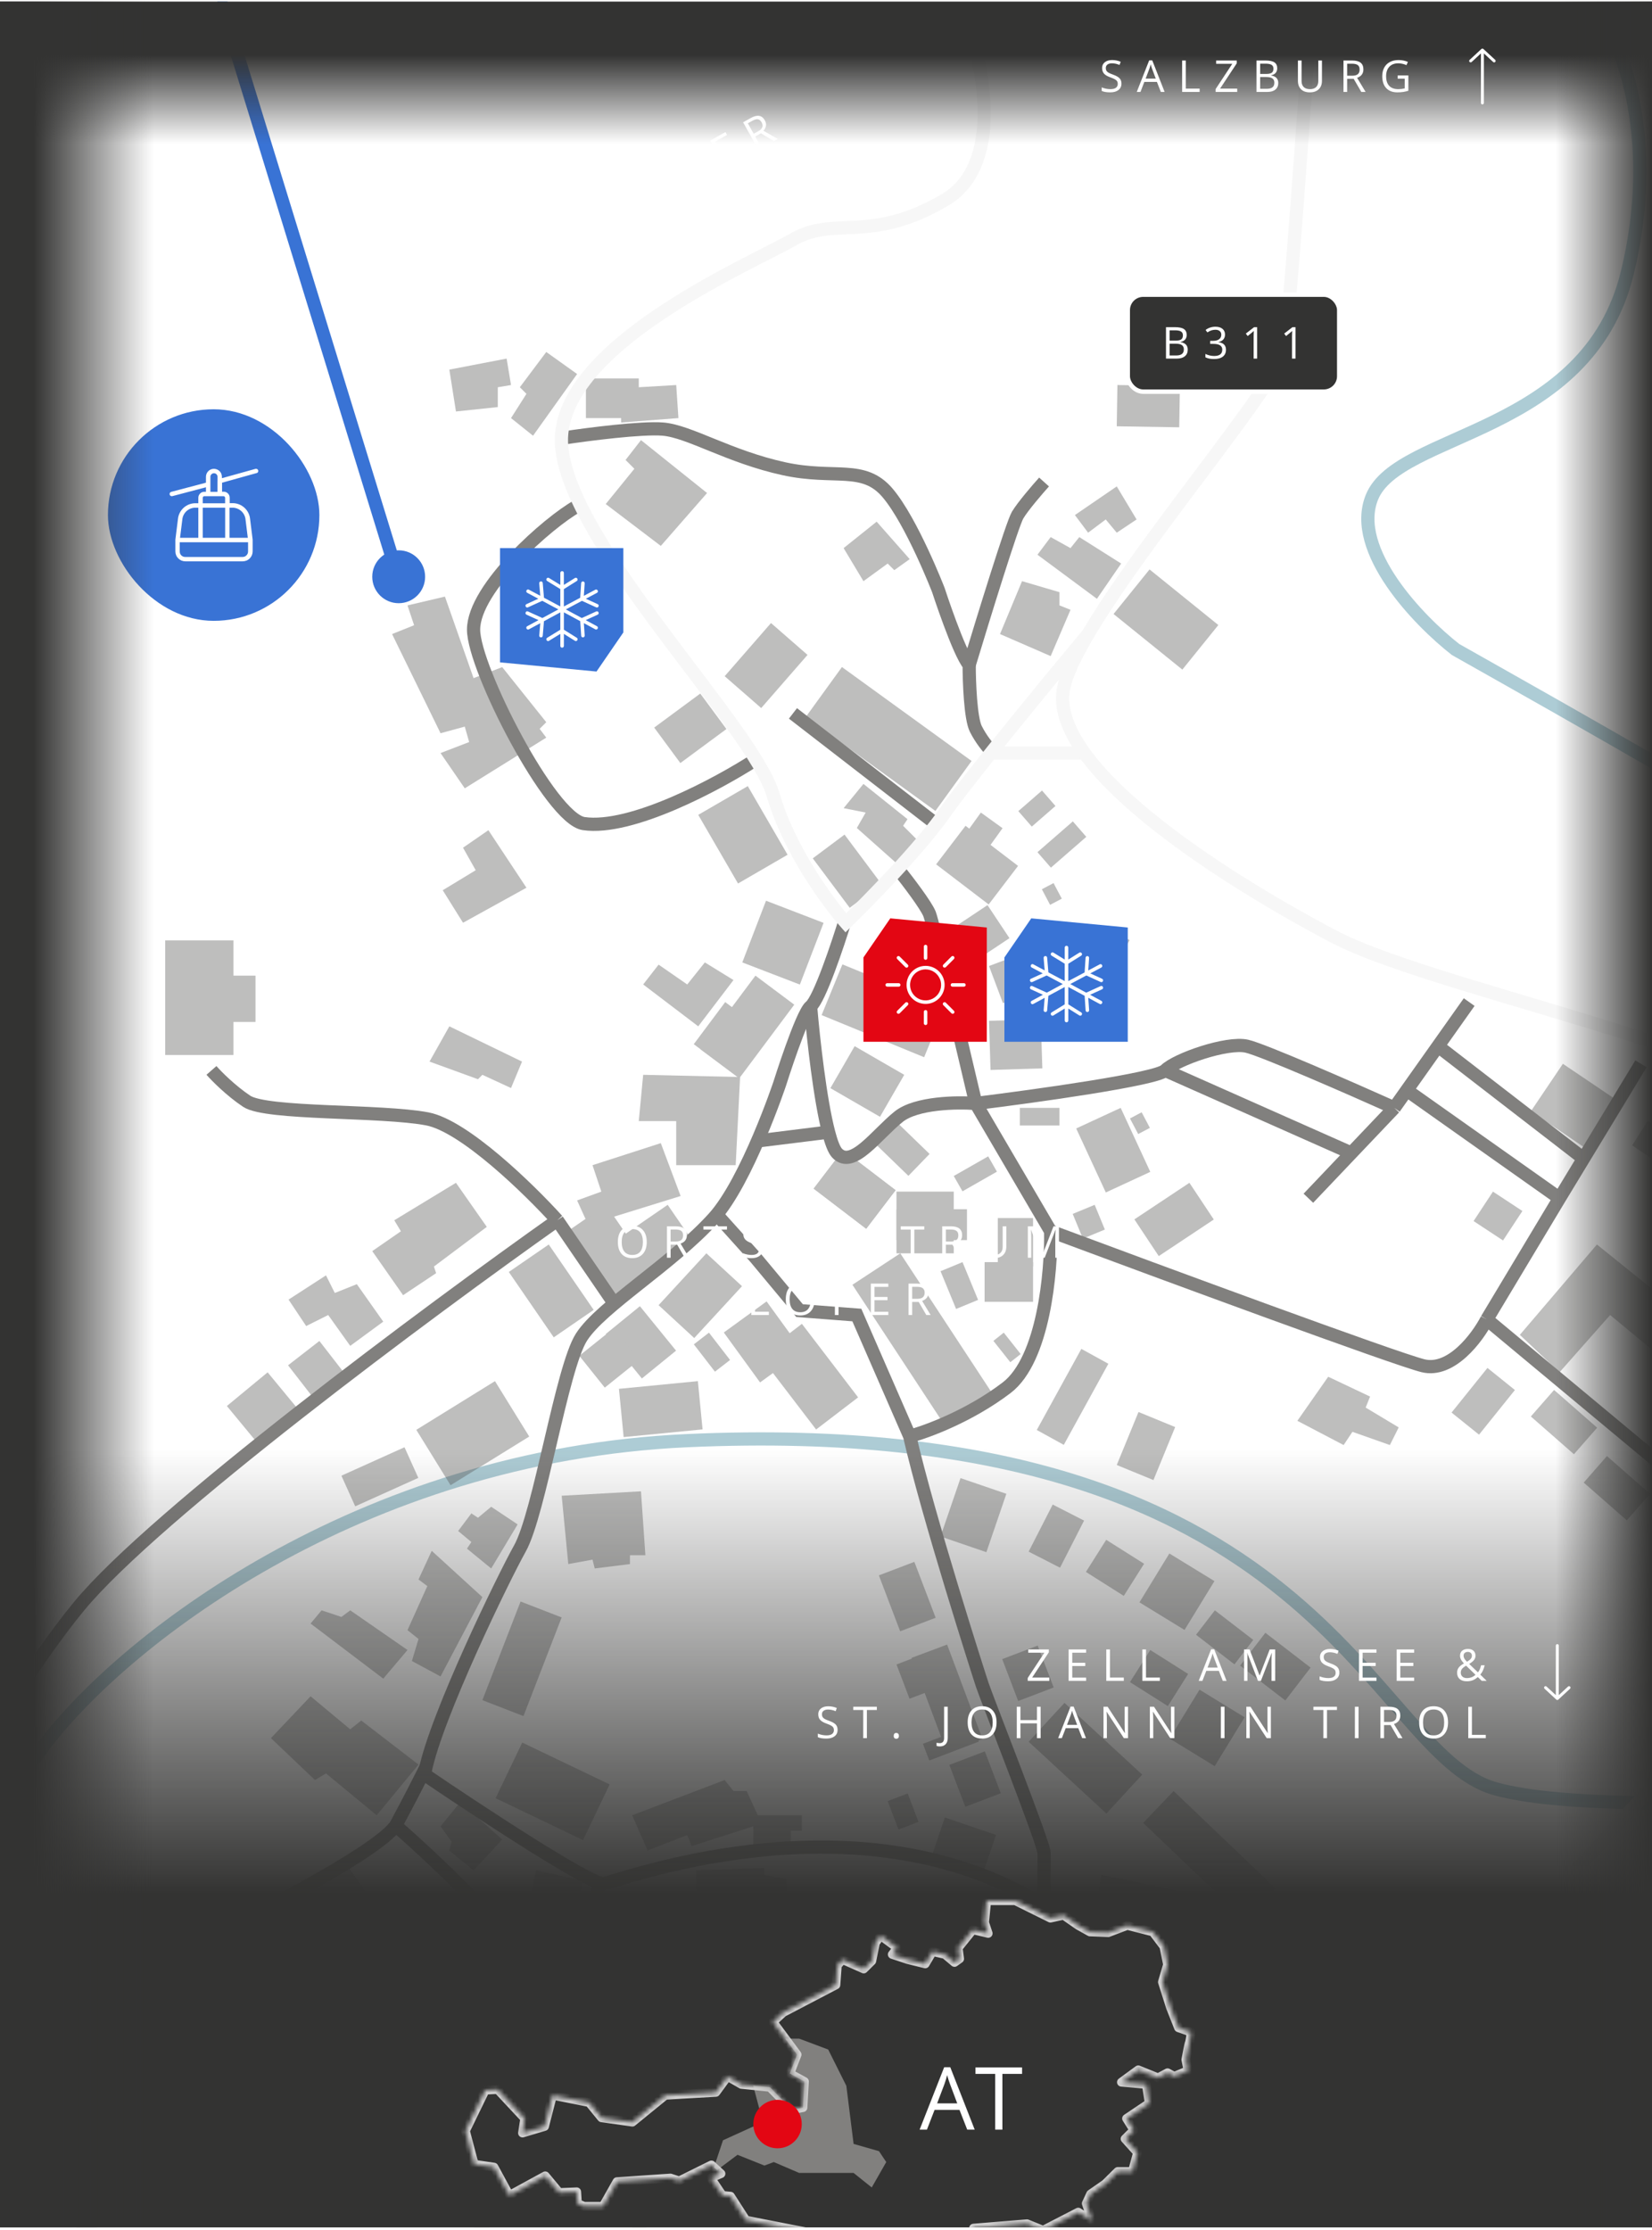<svg width="375" height="506" viewBox="0 0 375 506" fill="none" xmlns="http://www.w3.org/2000/svg">
<g clip-path="url(#clip0_4229_652)">
<g opacity="0.5">
<path d="M-168 547.358C-147.167 542.025 -101.7 527.558 -86.5 512.358C-71.3 497.158 -25.067 444.358 9 397.358C27 372.525 81.606 330.205 156 326.858C300.5 320.358 310.5 397.858 339.5 405.858C368.5 413.858 454 402.858 480.5 416.358" stroke="#5C99AC" stroke-width="3"/>
<path d="M664.905 546.358C605.571 516.692 471.006 446.858 478 423.358C490.5 381.358 576 347.858 530 286.858C493.2 238.058 385.238 178.358 330.405 147.358C322.071 140.858 306.605 124.858 311.405 112.858C317.405 97.858 360.405 98.858 369.405 61.858C376.605 32.258 368.405 10.525 363.405 3.358" stroke="#5C99AC" stroke-width="3"/>
</g>
<circle cx="90.5" cy="130.858" r="6" fill="#3973D5"/>
<path d="M90.5 131.358L50.5 1.358" stroke="#3973D5" stroke-width="3" stroke-linecap="round"/>
<rect x="24.5" y="92.858" width="48" height="48" rx="24" fill="#3973D5"/>
<path fill-rule="evenodd" clip-rule="evenodd" d="M58.26 107.346C58.53 107.276 58.68 106.996 58.61 106.726C58.54 106.456 58.26 106.306 57.99 106.376L50.37 108.496V108.166C50.37 107.686 50.18 107.226 49.84 106.886C49.5 106.566 49.04 106.366 48.56 106.366C48.08 106.366 47.62 106.556 47.28 106.896C46.94 107.236 46.75 107.696 46.75 108.176V109.516L38.87 111.596C38.6 111.666 38.44 111.936 38.51 112.206C38.58 112.476 38.85 112.636 39.12 112.566L46.75 110.556V111.576H46.38C46.2 111.576 46.02 111.616 45.86 111.676C45.69 111.746 45.54 111.846 45.42 111.976C45.29 112.106 45.19 112.256 45.12 112.416C45.05 112.586 45.02 112.756 45.02 112.936V114.176H44.35C43.36 114.176 42.4 114.546 41.67 115.216C40.94 115.886 40.48 116.806 40.39 117.786L39.81 122.436C39.81 122.436 39.81 122.476 39.81 122.496V125.106C39.81 125.396 39.87 125.696 39.98 125.966C40.09 126.236 40.26 126.486 40.47 126.696C40.68 126.906 40.92 127.066 41.2 127.186C41.47 127.296 41.76 127.356 42.06 127.356H55.1C55.39 127.356 55.68 127.296 55.96 127.186C56.23 127.076 56.48 126.906 56.69 126.696C56.9 126.486 57.06 126.246 57.18 125.966C57.29 125.696 57.35 125.406 57.35 125.106V122.496C57.35 122.496 57.35 122.456 57.35 122.426L56.77 117.766C56.68 116.776 56.22 115.866 55.49 115.196C54.76 114.526 53.8 114.156 52.81 114.156H52.14V112.916C52.14 112.736 52.1 112.556 52.04 112.396C51.97 112.226 51.87 112.076 51.74 111.956C51.61 111.826 51.46 111.726 51.3 111.656C51.13 111.586 50.96 111.556 50.78 111.556H50.41V109.516L58.3 107.316L58.26 107.346ZM56.22 125.606C56.28 125.456 56.31 125.296 56.31 125.136V123.026H40.8V125.136C40.8 125.296 40.83 125.456 40.89 125.606C40.95 125.756 41.04 125.896 41.16 126.006C41.27 126.116 41.41 126.216 41.56 126.276C41.71 126.336 41.87 126.366 42.03 126.366H55.07C55.23 126.366 55.39 126.336 55.54 126.276C55.69 126.216 55.83 126.126 55.94 126.006C56.05 125.896 56.15 125.756 56.21 125.606H56.22ZM42.34 115.966C42.89 115.466 43.61 115.186 44.35 115.186H45.02V122.016H40.87L41.38 117.916C41.38 117.916 41.38 117.906 41.38 117.896C41.45 117.156 41.79 116.466 42.34 115.966ZM54.78 115.966C54.23 115.466 53.52 115.186 52.77 115.186H52.1V122.016H56.25L55.74 117.916V117.896C55.67 117.156 55.33 116.466 54.78 115.966ZM46.05 112.806C46.05 112.806 46.02 112.896 46.02 112.946V114.186H51.1V112.946C51.1 112.946 51.1 112.846 51.07 112.806C51.05 112.766 51.02 112.716 50.99 112.686C50.96 112.656 50.92 112.626 50.87 112.606C50.83 112.586 50.78 112.576 50.73 112.576H49.95C49.95 112.576 49.89 112.576 49.86 112.576C49.83 112.576 49.8 112.576 49.77 112.576H47.35C47.35 112.576 47.29 112.576 47.26 112.576C47.23 112.576 47.2 112.576 47.17 112.576H46.39C46.39 112.576 46.29 112.576 46.25 112.606C46.2 112.626 46.16 112.656 46.13 112.686C46.1 112.716 46.07 112.766 46.05 112.806ZM49.37 109.156V111.586H47.76V108.176C47.76 107.966 47.84 107.756 48 107.606C48.15 107.456 48.35 107.366 48.57 107.366C48.79 107.366 48.99 107.446 49.14 107.606C49.29 107.756 49.38 107.966 49.38 108.176V109.156H49.37ZM51.11 122.016H46.02V115.186H51.11V122.016Z" fill="white"/>
<g opacity="0.4">
<rect x="191.117" y="151.341" width="36.336" height="14" transform="rotate(35.91 191.117 151.341)" fill="#5C5C5B"/>
<rect x="148.5" y="165.078" width="13" height="10" transform="rotate(-36.429 148.5 165.078)" fill="#5C5C5B"/>
<rect x="164.5" y="153.419" width="16" height="11" transform="rotate(-48.92 164.5 153.419)" fill="#5C5C5B"/>
<rect x="173.884" y="204.358" width="14" height="15" transform="rotate(21.034 173.884 204.358)" fill="#5C5C5B"/>
<rect x="169.746" y="178.358" width="18" height="13" transform="rotate(59.889 169.746 178.358)" fill="#5C5C5B"/>
<rect x="191.226" y="218.801" width="25.16" height="12.44" transform="rotate(22.324 191.226 218.801)" fill="#5C5C5B"/>
<rect x="194.002" y="237.358" width="13" height="11" transform="rotate(30.013 194.002 237.358)" fill="#5C5C5B"/>
<rect x="253.651" y="87.358" width="14.184" height="9.362" transform="rotate(0.927 253.651 87.358)" fill="#5C5C5B"/>
<rect x="224.162" y="205.358" width="9" height="8" transform="rotate(56.382 224.162 205.358)" fill="#5C5C5B"/>
<rect x="231.988" y="216.358" width="9" height="8" transform="rotate(69.394 231.988 216.358)" fill="#5C5C5B"/>
<rect x="236.26" y="231.241" width="11.156" height="11.765" transform="rotate(88.212 236.26 231.241)" fill="#5C5C5B"/>
<rect x="171.486" y="221.358" width="11" height="20.846" transform="rotate(36.773 171.486 221.358)" fill="#5C5C5B"/>
<rect x="164.621" y="227.358" width="12.535" height="11.922" transform="rotate(36.773 164.621 227.358)" fill="#5C5C5B"/>
<rect x="191.375" y="260.936" width="15" height="11" transform="rotate(37.356 191.375 260.936)" fill="#5C5C5B"/>
<rect x="191.375" y="260.936" width="15" height="11" transform="rotate(37.356 191.375 260.936)" fill="#5C5C5B"/>
<rect x="219.174" y="187.358" width="15" height="11" transform="rotate(37.356 219.174 187.358)" fill="#5C5C5B"/>
<rect x="203.308" y="254.358" width="10.72" height="6.914" transform="rotate(44.052 203.308 254.358)" fill="#5C5C5B"/>
<rect x="204.365" y="284.358" width="38" height="13" transform="rotate(56.702 204.365 284.358)" fill="#5C5C5B"/>
<rect x="174.013" y="295.271" width="14" height="12" transform="rotate(54.004 174.013 295.271)" fill="#5C5C5B"/>
<rect x="182.031" y="300.358" width="21" height="12" transform="rotate(52.591 182.031 300.358)" fill="#5C5C5B"/>
<rect x="160.933" y="302.358" width="7.834" height="4.338" transform="rotate(52.308 160.933 302.358)" fill="#5C5C5B"/>
<rect x="145.255" y="296.358" width="13" height="10" transform="rotate(50.852 145.255 296.358)" fill="#5C5C5B"/>
<rect x="131.5" y="307.608" width="10" height="9.248" transform="rotate(-38.679 131.5 307.608)" fill="#5C5C5B"/>
<rect x="149.5" y="296.122" width="16" height="11" transform="rotate(-47.325 149.5 296.122)" fill="#5C5C5B"/>
<rect x="235.344" y="324.441" width="21" height="7" transform="rotate(-61.192 235.344 324.441)" fill="#5C5C5B"/>
<rect x="253.5" y="332.385" width="13" height="9" transform="rotate(-67.684 253.5 332.385)" fill="#5C5C5B"/>
<rect x="257.5" y="276.658" width="15" height="10" transform="rotate(-33.593 257.5 276.658)" fill="#5C5C5B"/>
<rect x="254.391" y="251.358" width="16" height="11.125" transform="rotate(65.166 254.391 251.358)" fill="#5C5C5B"/>
<rect x="231.5" y="251.358" width="9" height="4" fill="#5C5C5B"/>
<rect x="216.5" y="266.816" width="9" height="4" transform="rotate(-29.694 216.5 266.816)" fill="#5C5C5B"/>
<rect x="235.5" y="193.346" width="10.648" height="4.65" transform="rotate(-41.012 235.5 193.346)" fill="#5C5C5B"/>
<rect x="231.16" y="184.032" width="7.123" height="4.65" transform="rotate(-41.012 231.16 184.032)" fill="#5C5C5B"/>
<rect x="259.152" y="252.358" width="4" height="3" transform="rotate(62.156 259.152 252.358)" fill="#5C5C5B"/>
<rect x="239.152" y="200.358" width="4" height="3" transform="rotate(62.156 239.152 200.358)" fill="#5C5C5B"/>
<rect x="227.854" y="302.358" width="6.186" height="3" transform="rotate(51.658 227.854 302.358)" fill="#5C5C5B"/>
<rect x="248.489" y="273.358" width="6.065" height="5.397" transform="rotate(67.581 248.489 273.358)" fill="#5C5C5B"/>
<rect x="251.116" y="210.358" width="6.065" height="5.397" transform="rotate(28.998 251.116 210.358)" fill="#5C5C5B"/>
<rect x="222.656" y="184.358" width="6.065" height="5.397" transform="rotate(35.784 222.656 184.358)" fill="#5C5C5B"/>
<rect x="218.489" y="286.358" width="9.265" height="5.397" transform="rotate(67.581 218.489 286.358)" fill="#5C5C5B"/>
<path d="M150 259.358L134.5 264.358L136.5 270.358L131 272.358L133.5 277.858L154.5 271.358L150 259.358Z" fill="#5C5C5B"/>
<path d="M145 254.358L146 243.858L168 244.358L167 264.358H153.5V254.358H145Z" fill="#5C5C5B"/>
<path d="M116 246.858L118.5 240.858L102 232.858L97.5 240.858L108.5 244.858L109.5 243.858L116 246.858Z" fill="#5C5C5B"/>
<path d="M158.5 232.858L166.5 222.358L160 218.358L156 223.358L149.5 218.858L146 223.358L158.5 232.858Z" fill="#5C5C5B"/>
<path d="M249 135.858L254.5 127.858L245 121.858L243 124.358L238.5 121.858L235.5 125.858L249 135.858Z" fill="#5C5C5B"/>
<path d="M227 143.858L232 131.858L240.5 134.358V137.358L243 138.358L238.5 148.858L227 143.858Z" fill="#5C5C5B"/>
<path d="M253.5 110.358L244 116.858L247 120.858L251 117.858L253.5 120.858L258 117.858L253.5 110.358Z" fill="#5C5C5B"/>
<path d="M199 118.358L191.5 124.358L196 131.858L201.5 127.858L203 129.358L206.5 126.858L199 118.358Z" fill="#5C5C5B"/>
<path d="M133 94.858V85.858H145V87.858L153.5 87.358L154 94.858L141 95.858V94.858H133Z" fill="#5C5C5B"/>
<path d="M145.5 99.858L142 104.358L144 106.358L137.5 114.358L150 123.858L160.5 111.858L145.5 99.858Z" fill="#5C5C5B"/>
<path d="M121 98.858L116 94.858L119.5 89.358L118 87.858L124 79.858L131 84.858L121 98.858Z" fill="#5C5C5B"/>
<path d="M103.5 93.358L102 83.858L115 81.358L116 87.358L113 87.858V92.358L103.5 93.358Z" fill="#5C5C5B"/>
<path d="M101 135.358L92.5 137.358L94 141.858L89 143.858L100 166.358L105.5 164.858L106.5 168.358L100 170.858L105.5 178.858L124 167.358L122.5 165.358L124 163.858L114 151.358L107.5 153.858L101 135.358Z" fill="#5C5C5B"/>
<path d="M53 213.358H37.5V239.358H53V231.858H58V221.358H53V213.358Z" fill="#5C5C5B"/>
<path d="M103.5 268.358L89.5 276.858L91 279.358L84.5 283.858L91.5 293.858L99 288.858L98.5 287.358L110.5 278.358L103.5 268.358Z" fill="#5C5C5B"/>
<path d="M74 289.358L65.5 294.858L69.5 300.858L74.5 298.358L79.5 305.358L87 299.858L81 291.358L76 293.358L74 289.358Z" fill="#5C5C5B"/>
<rect x="191.709" y="189.358" width="14" height="9" transform="rotate(53.227 191.709 189.358)" fill="#5C5C5B"/>
<path d="M194.5 187.858L203.5 195.858L208 190.358L205 187.358L206 185.858L196 177.858L191.5 183.358L196.5 184.358L194.5 187.858Z" fill="#5C5C5B"/>
<rect x="137.564" y="273.358" width="18" height="11" transform="rotate(55.492 137.564 273.358)" fill="#5C5C5B"/>
<rect x="138.5" y="282.334" width="15.848" height="9.685" transform="rotate(-34.499 138.5 282.334)" fill="#5C5C5B"/>
<rect x="260.944" y="129.196" width="20.075" height="13" transform="rotate(38.928 260.944 129.196)" fill="#5C5C5B"/>
<path d="M145.5 338.358L127.5 339.358L129 354.858L134.5 353.858L135 355.858L143 354.858V352.858H146.5L145.5 338.358Z" fill="#5C5C5B"/>
<path d="M117.5 345.858L111.5 341.858L108.5 344.358L107 343.358L104 347.358L107 349.858L106 351.358L111.5 355.858L117.5 345.858Z" fill="#5C5C5B"/>
<path d="M95 358.358L98 351.858L109.5 362.358L100 380.358L93.5 376.858L95 371.858L92.5 369.858L97 359.858L95 358.358Z" fill="#5C5C5B"/>
<path d="M79.5 365.358L92.5 374.358L87 380.858L70.5 368.358L73 365.358L77.5 366.858L79.5 365.358Z" fill="#5C5C5B"/>
<path d="M70.5 384.858L61.5 394.358L71.5 403.858L74 402.358L85.5 411.858L95 400.358L82 390.358L79.5 392.358L70.5 384.858Z" fill="#5C5C5B"/>
<path d="M173.5 423.858L158 424.358V440.358H156V447.358H172V432.358H178.5V426.358L173.5 425.358V423.858Z" fill="#5C5C5B"/>
<path d="M147 419.858L143.5 411.858L164.5 403.858L166.5 406.358H169.5L172 411.858H182V415.358H179.5V418.858H171V414.358L157 418.858L156 416.358L147 419.858Z" fill="#5C5C5B"/>
<path d="M104.5 408.858L100 414.358L102.5 417.858L102 419.858L107.5 424.358L114 417.358L104.5 408.858Z" fill="#5C5C5B"/>
<path d="M83 447.358L77.5 450.858L73 443.858L76 441.858L67.5 429.358L78.5 422.858L89 437.358L80.5 443.858L83 447.358Z" fill="#5C5C5B"/>
<path d="M36.5 462.358L35 456.858L39.5 454.858L37.5 446.358L54.5 441.858L58 453.858L51.5 455.858L52.5 458.358L36.5 462.358Z" fill="#5C5C5B"/>
<path d="M143.5 460.858L135 464.358L137 468.358L141.5 466.858L149.5 469.358L151 476.858L157 475.358L156 471.358L158 466.358L143.5 460.858Z" fill="#5C5C5B"/>
<path d="M104.5 474.358L96.5 478.358L99 483.358L104.5 481.358L108.5 489.358L121 483.358L118 477.358L114.5 478.858L112.5 475.358L107 477.358L104.5 474.358Z" fill="#5C5C5B"/>
<path d="M133.5 491.858L125 496.358L121 488.358L124 486.858L123 484.858L127.5 481.858L127 479.358L129 478.858L131 483.358L130 483.858L133.5 491.858Z" fill="#5C5C5B"/>
<path d="M120 495.358L112.5 498.858L115.5 506.358L118 505.358L120 507.358L125 505.358L120 495.358Z" fill="#5C5C5B"/>
<path d="M69.5 483.358L63.5 486.358L73 507.358L95.5 497.358L90.5 486.858L75 493.858L69.5 483.358Z" fill="#5C5C5B"/>
<path d="M248.5 433.858L250 425.358L267 428.858L266 438.858L255.5 437.858V434.858L248.5 433.858Z" fill="#5C5C5B"/>
<path d="M362.5 282.358L345 302.858L354 311.358L365.5 298.358L394.5 322.358L389.5 326.858L388 324.858L380.5 333.358L398.5 347.858L416 326.858L401.5 313.858L398.5 316.858L396 313.858L398.5 311.358L362.5 282.358Z" fill="#5C5C5B"/>
<path d="M377 283.858L383 269.858L400 276.858L398.5 280.858L404 283.858L398.5 293.858L377 283.858Z" fill="#5C5C5B"/>
<path d="M370.5 259.858L374 254.358L377 255.858L378.5 252.358L388 258.858L381.5 267.358L370.5 259.858Z" fill="#5C5C5B"/>
<path d="M294.5 322.358L301.5 312.358L311 316.858L310 319.358L317.5 323.858L315.5 327.858L307 324.858L305 327.858L294.5 322.358Z" fill="#5C5C5B"/>
<rect x="354.773" y="241.358" width="16" height="13" transform="rotate(34.019 354.773 241.358)" fill="#5C5C5B"/>
<rect x="352.771" y="315.358" width="13" height="8" transform="rotate(41.217 352.771 315.358)" fill="#5C5C5B"/>
<rect x="364.771" y="330.358" width="13" height="8" transform="rotate(41.217 364.771 330.358)" fill="#5C5C5B"/>
<rect x="329.5" y="320.488" width="13" height="8" transform="rotate(-51.19 329.5 320.488)" fill="#5C5C5B"/>
<rect x="334.5" y="277.041" width="8" height="8" transform="rotate(-56.646 334.5 277.041)" fill="#5C5C5B"/>
<rect x="140.5" y="315.103" width="18" height="11" transform="rotate(-5.561 140.5 315.103)" fill="#5C5C5B"/>
<rect x="94.5" y="324.406" width="21" height="14.779" transform="rotate(-31.74 94.5 324.406)" fill="#5C5C5B"/>
<rect x="77.5" y="334.812" width="15.709" height="7.623" transform="rotate(-24.259 77.5 334.812)" fill="#5C5C5B"/>
<rect x="51.5" y="319" width="12" height="11" transform="rotate(-39.555 51.5 319)" fill="#5C5C5B"/>
<rect x="65.389" y="309.764" width="9" height="9" transform="rotate(-37.806 65.389 309.764)" fill="#5C5C5B"/>
<rect x="203.5" y="270.358" width="13" height="14" fill="#5C5C5B"/>
<rect x="203.5" y="274.358" width="16" height="7" fill="#5C5C5B"/>
<rect x="226.5" y="276.358" width="8" height="11" fill="#5C5C5B"/>
<rect x="223.5" y="286.358" width="11" height="9" fill="#5C5C5B"/>
<rect x="218.033" y="335.358" width="11" height="14" transform="rotate(18.892 218.033 335.358)" fill="#5C5C5B"/>
<rect x="238.958" y="341.358" width="8" height="12" transform="rotate(27.053 238.958 341.358)" fill="#5C5C5B"/>
<rect x="265.442" y="352.46" width="12" height="13" transform="rotate(31.485 265.442 352.46)" fill="#5C5C5B"/>
<rect x="272.289" y="383.358" width="12" height="13" transform="rotate(31.485 272.289 383.358)" fill="#5C5C5B"/>
<rect x="275.771" y="365.358" width="11" height="7" transform="rotate(37.597 275.771 365.358)" fill="#5C5C5B"/>
<rect x="287.236" y="370.455" width="12.954" height="9.402" transform="rotate(37.597 287.236 370.455)" fill="#5C5C5B"/>
<rect x="251.106" y="349.358" width="10.171" height="8.622" transform="rotate(32.293 251.106 349.358)" fill="#5C5C5B"/>
<rect x="235.557" y="373.358" width="10.171" height="8.622" transform="rotate(69.138 235.557 373.358)" fill="#5C5C5B"/>
<rect x="223.557" y="397.358" width="10.171" height="8.622" transform="rotate(69.138 223.557 397.358)" fill="#5C5C5B"/>
<rect x="220.736" y="391.358" width="4.052" height="12.024" transform="rotate(69.138 220.736 391.358)" fill="#5C5C5B"/>
<rect x="206.042" y="406.909" width="6.902" height="4.861" transform="rotate(69.138 206.042 406.909)" fill="#5C5C5B"/>
<rect x="214.736" y="373.358" width="8.32" height="12.024" transform="rotate(69.138 214.736 373.358)" fill="#5C5C5B"/>
<rect x="207.557" y="354.358" width="13.575" height="8.622" transform="rotate(69.138 207.557 354.358)" fill="#5C5C5B"/>
<rect x="214.99" y="373.123" width="22.87" height="8.622" transform="rotate(69.46 214.99 373.123)" fill="#5C5C5B"/>
<rect x="261.106" y="374.358" width="10.171" height="8.622" transform="rotate(32.293 261.106 374.358)" fill="#5C5C5B"/>
<rect x="118.547" y="395.358" width="22" height="14" transform="rotate(25.59 118.547 395.358)" fill="#5C5C5B"/>
<rect x="93.436" y="453.358" width="21.37" height="9.626" transform="rotate(55.538 93.436 453.358)" fill="#5C5C5B"/>
<rect x="118.168" y="363.358" width="10" height="24" transform="rotate(21.173 118.168 363.358)" fill="#5C5C5B"/>
<rect x="121.701" y="424.358" width="11" height="15" transform="rotate(12.323 121.701 424.358)" fill="#5C5C5B"/>
<rect x="138.592" y="431.271" width="7.711" height="25.112" transform="rotate(2.491 138.592 431.271)" fill="#5C5C5B"/>
<rect x="149.5" y="449.358" width="5.152" height="10.209" transform="rotate(2.491 149.5 449.358)" fill="#5C5C5B"/>
<rect x="228.5" y="447.804" width="5.678" height="12.656" transform="rotate(-16.293 228.5 447.804)" fill="#5C5C5B"/>
<rect x="224.73" y="460.358" width="5.678" height="12.656" transform="rotate(10.149 224.73 460.358)" fill="#5C5C5B"/>
<path d="M256.5 476.858L254.5 465.858L230.5 464.858V476.858H227V488.358H244.5L245.5 480.858L256.5 476.858Z" fill="#5C5C5B"/>
<rect x="156.5" y="449.431" width="5.152" height="10.209" transform="rotate(-0.806 156.5 449.431)" fill="#5C5C5B"/>
<rect x="156.5" y="449.627" width="16.169" height="5.846" transform="rotate(-1.043 156.5 449.627)" fill="#5C5C5B"/>
<rect x="168.5" y="458.431" width="5.152" height="10.209" transform="rotate(-0.806 168.5 458.431)" fill="#5C5C5B"/>
<rect x="168.5" y="463.358" width="17.09" height="10.158" transform="rotate(-1.043 168.5 463.358)" fill="#5C5C5B"/>
<rect x="103.5" y="434.358" width="13.977" height="24.48" transform="rotate(53.814 103.5 434.358)" fill="#5C5C5B"/>
<rect x="214.479" y="412.358" width="12.276" height="9.251" transform="rotate(18.788 214.479 412.358)" fill="#5C5C5B"/>
<rect x="241.418" y="441.229" width="17.162" height="12.722" transform="rotate(8.543 241.418 441.229)" fill="#5C5C5B"/>
<rect x="266.403" y="406.358" width="32" height="10" transform="rotate(43.656 266.403 406.358)" fill="#5C5C5B"/>
<rect x="241.637" y="386.358" width="24.007" height="12" transform="rotate(42.694 241.637 386.358)" fill="#5C5C5B"/>
<path d="M110.864 188.358L105.106 192.331L107.985 197.439L100.5 201.98L105.106 209.358L119.5 201.412L110.864 188.358Z" fill="#5C5C5B"/>
<rect x="124.564" y="282.358" width="18" height="11" transform="rotate(55.492 124.564 282.358)" fill="#5C5C5B"/>
</g>
<path d="M131 114.858C124.667 118.358 107.5 133.358 107.5 142.858C107.5 151.594 125 185.747 132.5 186.858C143.3 188.458 163 177.858 171.5 172.358M128 99.358C133.5 98.525 145.7 96.958 150.5 97.358C156.5 97.858 165.5 103.641 178 106.358C189.5 108.858 196 105.358 201.5 111.858C207 118.358 213 133.858 213 133.858C213 133.858 217.667 148.191 220 150.858C220 154.691 220.3 162.958 221.5 165.358C222.7 167.758 224.333 169.691 225 170.358" stroke="#81807E" stroke-width="3"/>
<path d="M237 109.358C235.5 111.025 232.2 114.858 231 116.858C229.8 118.858 223.167 140.358 220 150.858" stroke="#81807E" stroke-width="3"/>
<path d="M180 161.858L213 187.358" stroke="#81807E" stroke-width="3"/>
<path d="M139.5 295.858L126.5 276.858M126.5 276.858C120.167 269.858 105.4 255.458 97 253.858C86.5 251.858 60.5 252.858 56 249.858C52.4 247.458 49.167 244.192 48 242.858M126.5 276.858C97.5 297.358 35.2 343.558 18 364.358C-3.5 390.358 -34.5 451.858 -68.5 478.358C-85 491.219 -100.5 511.858 -112.5 517.858C-132.299 527.758 -151 525.358 -165.5 532.858C-177.1 538.858 -183 545.358 -184.5 547.858" stroke="#81807E" stroke-width="3"/>
<path d="M-58 548.358C-55.5 543.858 -49.6 533.758 -46 529.358C-41.5 523.858 36.5 443.858 42 441.858C47.5 439.858 86.5 420.358 90 413.858C92.8 408.658 95.167 404.025 96 402.358C108.5 410.858 134.2 427.758 137 427.358C140.5 426.858 192.5 406.858 234.5 430.858C268.1 450.058 288.5 467.192 294.5 472.358" stroke="#81807E" stroke-width="3"/>
<path d="M65.5 431.858L125.5 532.358" stroke="#81807E" stroke-width="3"/>
<path d="M90 414.358C100.5 423.525 122.3 444.358 125.5 454.358C128.7 464.358 145.167 505.525 153 524.858" stroke="#81807E" stroke-width="3"/>
<path d="M126.5 457.358L136 427.858" stroke="#81807E" stroke-width="3"/>
<path d="M-2.5 486.358L25.5 510.358" stroke="#81807E" stroke-width="3"/>
<path d="M204 197.358C206 199.858 210.2 205.358 211 207.358C211.8 209.358 218.333 236.858 221.5 250.358M221.5 250.358L238.5 279.358M221.5 250.358C235 248.692 262.5 244.858 264.5 242.858M221.5 250.358C217.333 250.025 208 250.158 204 253.358C199 257.358 193.5 265.358 190 261.608C189.331 260.892 188.687 259.181 188.083 256.858M238.5 279.358C238.667 288.525 236.9 308.458 228.5 314.858C220.1 321.258 210.333 324.858 206.5 325.858M238.5 279.358C264 288.858 316.6 308.258 323 309.858C329.4 311.458 335.333 303.525 337.5 299.358M206.5 325.858C210.667 344.025 222.2 379.958 223 382.358C224 385.358 237 418.358 237 420.358C237 421.958 237 428.358 237 431.358M206.5 325.858L194.5 298.358L181.5 297.358L171.5 285.358L162.5 275.358M264.5 242.858C267 240.358 278.5 236.358 283 237.358C286.6 238.158 306.833 247.025 316.5 251.358M264.5 242.858L306.75 261.608M316.5 251.358L306.75 261.608M316.5 251.358L319.333 247.358M333.5 227.358L326.417 237.358M297 271.858L306.75 261.608M319.333 247.358L354 271.858M319.333 247.358L326.417 237.358M354 271.858L359.459 262.858M354 271.858L337.5 299.358M372.5 241.358L359.459 262.858M359.459 262.858L326.417 237.358M337.5 299.358L409 358.858M184 228.358C184.634 235.843 186.157 249.458 188.083 256.858M188.083 256.858L172 258.858" stroke="#81807E" stroke-width="3"/>
<path d="M192 208.358C190.167 214.358 186 226.758 184 228.358C182 229.958 177 245.858 177 245.858C177 245.858 169.6 267.958 162 276.358C152.5 286.858 136.5 296.358 132 303.358C127.5 310.358 122.5 343.358 118 351.358C114.4 357.758 99 389.358 96.5 401.858" stroke="#81807E" stroke-width="3"/>
<path d="M219 3.358C223.167 14.025 228.1 37.358 214.5 45.358C197.5 55.358 189.5 48.858 180 54.358C170.5 59.858 125.5 78.858 127.5 101.358C129.5 123.858 171 164.858 175.5 180.358C179.1 192.758 188 204.858 192 209.358C197.167 204.358 208.9 192.358 214.5 184.358C220.1 176.358 240.167 152.025 247 143.858" stroke="#F7F7F7" stroke-width="3"/>
<path d="M225.5 170.858H246" stroke="#F7F7F7" stroke-width="3"/>
<circle cx="299" cy="482.858" r="11.5" stroke="#F7F7F7" stroke-width="3"/>
<path d="M308 475.358C331.5 452.358 383.1 399.358 397.5 377.358C415.5 349.858 460.458 301.472 439 270.358C419 241.358 329 226.358 302.5 212.358C276 198.358 237.5 173.358 241.5 155.858C245.5 138.358 290 88.358 291.5 79.358C292.7 72.158 296 25.692 297.5 3.358" stroke="#F7F7F7" stroke-width="3"/>
<path d="M307.5 490.858C328.333 499.025 372.7 516.958 383.5 523.358C394.3 529.758 419.333 542.358 430.5 547.858" stroke="#F7F7F7" stroke-width="3"/>
<path d="M78 548.858C108.333 538.692 174.8 516.758 198 510.358C221.2 503.958 268.667 493.192 289 488.858" stroke="#F7F7F7" stroke-width="3"/>
<path d="M269.45 169.144L271.175 170.184C271.985 170.672 272.498 171.147 272.714 171.607C272.93 172.067 272.88 172.559 272.565 173.083C272.347 173.445 272.065 173.683 271.719 173.797C271.377 173.91 270.992 173.885 270.563 173.721L270.538 173.763C271.37 174.48 271.539 175.247 271.048 176.063C270.719 176.608 270.277 176.923 269.722 177.006C269.17 177.091 268.563 176.933 267.9 176.534L265.77 175.25L269.45 169.144ZM268.584 172.187L269.754 172.891C270.255 173.193 270.662 173.333 270.976 173.309C271.292 173.283 271.562 173.084 271.787 172.711C271.994 172.368 272.02 172.048 271.865 171.75C271.712 171.449 271.369 171.138 270.834 170.815L269.79 170.186L268.584 172.187ZM268.222 172.788L266.845 175.072L268.119 175.84C268.612 176.137 269.039 176.266 269.401 176.226C269.767 176.185 270.073 175.961 270.318 175.554C270.546 175.176 270.586 174.82 270.437 174.488C270.291 174.157 269.958 173.834 269.437 173.52L268.222 172.788ZM282.173 176.813L279.792 180.764C279.372 181.46 278.832 181.88 278.172 182.025C277.511 182.17 276.814 182.02 276.079 181.577C275.344 181.134 274.895 180.591 274.733 179.946C274.574 179.304 274.705 178.632 275.128 177.93L277.5 173.996L278.21 174.424L275.808 178.408C275.501 178.918 275.404 179.393 275.518 179.833C275.632 180.274 275.959 180.657 276.5 180.983C277.015 181.293 277.494 181.396 277.937 181.291C278.381 181.183 278.758 180.873 279.067 180.361L281.463 176.385L282.173 176.813ZM287.448 188.317L286.638 187.828L286.39 180.693L286.357 180.673C286.039 181.301 285.729 181.865 285.427 182.367L283.335 185.837L282.679 185.442L286.359 179.336L287.161 179.819L287.414 186.929L287.447 186.949C287.487 186.871 287.619 186.622 287.845 186.204C288.072 185.783 288.241 185.487 288.353 185.315L290.465 181.811L291.129 182.211L287.448 188.317ZM298.442 190.702C297.835 191.709 297.096 192.315 296.225 192.519C295.359 192.722 294.412 192.514 293.385 191.895L291.693 190.875L295.373 184.769L297.244 185.897C298.194 186.469 298.773 187.177 298.982 188.021C299.191 188.864 299.011 189.758 298.442 190.702ZM297.676 190.273C298.155 189.477 298.317 188.756 298.159 188.111C298.004 187.467 297.533 186.908 296.745 186.433L295.713 185.811L292.773 190.689L293.638 191.21C294.484 191.72 295.245 191.897 295.921 191.738C296.599 191.578 297.184 191.089 297.676 190.273ZM304.923 196.635C304.599 197.172 304.152 197.474 303.581 197.539C303.01 197.605 302.39 197.437 301.722 197.034C300.998 196.598 300.497 196.169 300.22 195.747L300.633 195.062C300.82 195.319 301.042 195.567 301.3 195.806C301.559 196.045 301.833 196.252 302.122 196.427C302.595 196.712 303.006 196.838 303.352 196.804C303.701 196.767 303.972 196.589 304.165 196.269C304.292 196.057 304.353 195.858 304.347 195.673C304.346 195.486 304.28 195.275 304.148 195.04C304.019 194.807 303.795 194.495 303.476 194.105C303.03 193.56 302.769 193.074 302.692 192.648C302.617 192.223 302.715 191.787 302.985 191.339C303.269 190.868 303.672 190.6 304.193 190.535C304.714 190.47 305.266 190.613 305.848 190.963C306.455 191.329 306.946 191.777 307.321 192.307L306.727 192.792C306.351 192.276 305.925 191.875 305.449 191.588C305.073 191.361 304.73 191.265 304.421 191.299C304.112 191.333 303.872 191.493 303.699 191.78C303.571 191.992 303.505 192.189 303.501 192.373C303.498 192.553 303.555 192.756 303.67 192.981C303.789 193.205 303.998 193.5 304.297 193.866C304.8 194.481 305.092 194.991 305.174 195.397C305.259 195.804 305.175 196.217 304.923 196.635ZM309.638 201.691L308.928 201.263L312.228 195.788L310.295 194.623L310.675 193.992L315.252 196.751L314.872 197.382L312.938 196.216L309.638 201.691ZM317.301 202.849L315.771 205.388L315.061 204.96L318.741 198.854L320.416 199.863C321.164 200.315 321.631 200.791 321.814 201.293C322.001 201.796 321.92 202.336 321.573 202.912C321.086 203.72 320.348 204.019 319.358 203.809L319.362 207.553L318.523 207.047L318.575 203.616L317.301 202.849ZM317.669 202.239L318.642 202.825C319.143 203.127 319.57 203.25 319.923 203.193C320.278 203.134 320.575 202.905 320.815 202.507C321.058 202.103 321.114 201.74 320.982 201.418C320.853 201.097 320.525 200.778 319.999 200.461L319.076 199.904L317.669 202.239ZM322.976 209.127C323.088 208.941 323.215 208.825 323.355 208.781C323.5 208.736 323.652 208.761 323.811 208.856C323.973 208.954 324.068 209.078 324.099 209.229C324.134 209.379 324.095 209.547 323.982 209.734C323.873 209.915 323.743 210.026 323.593 210.069C323.442 210.111 323.288 210.084 323.129 209.988C322.987 209.903 322.895 209.788 322.852 209.645C322.814 209.5 322.855 209.328 322.976 209.127Z" fill="white"/>
<g filter="url(#filter0_d_4229_652)">
<path d="M146.808 276.784C146.808 277.925 146.519 278.822 145.94 279.476C145.365 280.129 144.564 280.456 143.536 280.456C142.486 280.456 141.675 280.136 141.103 279.495C140.534 278.852 140.25 277.945 140.25 276.774C140.25 275.614 140.536 274.715 141.108 274.078C141.68 273.437 142.493 273.117 143.546 273.117C144.57 273.117 145.37 273.442 145.945 274.092C146.521 274.743 146.808 275.64 146.808 276.784ZM141.127 276.784C141.127 277.75 141.332 278.483 141.742 278.983C142.155 279.481 142.753 279.729 143.536 279.729C144.326 279.729 144.923 279.481 145.326 278.983C145.729 278.486 145.931 277.753 145.931 276.784C145.931 275.825 145.729 275.098 145.326 274.604C144.926 274.107 144.333 273.858 143.546 273.858C142.756 273.858 142.155 274.109 141.742 274.609C141.332 275.107 141.127 275.832 141.127 276.784ZM152.228 277.394V280.358H151.399V273.229H153.354C154.229 273.229 154.874 273.397 155.29 273.732C155.71 274.066 155.919 274.57 155.919 275.243C155.919 276.186 155.441 276.823 154.486 277.155L156.421 280.358H155.441L153.715 277.394H152.228ZM152.228 276.682H153.364C153.949 276.682 154.378 276.566 154.651 276.335C154.924 276.101 155.061 275.752 155.061 275.287C155.061 274.816 154.921 274.476 154.642 274.268C154.365 274.06 153.92 273.956 153.306 273.956H152.228V276.682ZM162.763 280.358H161.934V273.966H159.676V273.229H165.02V273.966H162.763V280.358ZM173.117 278.462C173.117 279.089 172.889 279.578 172.434 279.929C171.979 280.28 171.361 280.456 170.581 280.456C169.736 280.456 169.086 280.347 168.631 280.129V279.329C168.923 279.453 169.242 279.551 169.587 279.622C169.931 279.694 170.272 279.729 170.611 279.729C171.163 279.729 171.579 279.625 171.859 279.417C172.138 279.206 172.278 278.913 172.278 278.54C172.278 278.292 172.228 278.091 172.127 277.935C172.03 277.776 171.864 277.629 171.63 277.496C171.399 277.363 171.046 277.212 170.572 277.043C169.908 276.805 169.434 276.524 169.148 276.199C168.865 275.874 168.723 275.45 168.723 274.926C168.723 274.377 168.93 273.94 169.343 273.614C169.756 273.289 170.302 273.127 170.981 273.127C171.69 273.127 172.342 273.257 172.937 273.517L172.678 274.239C172.09 273.992 171.518 273.868 170.962 273.868C170.523 273.868 170.18 273.962 169.933 274.151C169.686 274.339 169.562 274.601 169.562 274.936C169.562 275.183 169.608 275.386 169.699 275.545C169.79 275.702 169.942 275.846 170.157 275.979C170.375 276.11 170.706 276.254 171.152 276.413C171.9 276.68 172.413 276.966 172.693 277.272C172.976 277.577 173.117 277.974 173.117 278.462ZM181.891 280.358H176.991V279.71L180.775 273.975H177.108V273.229H181.784V273.878L178 279.607H181.891V280.358ZM190.246 280.358H186.272V273.229H190.246V273.966H187.101V276.262H190.056V276.994H187.101V279.617H190.246V280.358ZM200.396 280.358H199.45L195.554 274.375H195.515C195.567 275.077 195.593 275.721 195.593 276.306V280.358H194.827V273.229H195.763L199.65 279.188H199.689C199.682 279.1 199.668 278.819 199.645 278.344C199.622 277.867 199.614 277.525 199.621 277.32V273.229H200.396V280.358ZM207.547 280.358H206.718V273.966H204.46V273.229H209.804V273.966H207.547V280.358ZM214.707 277.394V280.358H213.878V273.229H215.833C216.708 273.229 217.353 273.397 217.769 273.732C218.189 274.066 218.398 274.57 218.398 275.243C218.398 276.186 217.92 276.823 216.965 277.155L218.901 280.358H217.92L216.194 277.394H214.707ZM214.707 276.682H215.843C216.428 276.682 216.857 276.566 217.13 276.335C217.404 276.101 217.54 275.752 217.54 275.287C217.54 274.816 217.4 274.476 217.121 274.268C216.844 274.06 216.399 273.956 215.785 273.956H214.707V276.682ZM228.431 273.229V277.842C228.431 278.655 228.185 279.294 227.694 279.759C227.204 280.223 226.529 280.456 225.671 280.456C224.813 280.456 224.148 280.222 223.676 279.754C223.208 279.286 222.974 278.642 222.974 277.823V273.229H223.803V277.881C223.803 278.476 223.966 278.933 224.291 279.251C224.616 279.57 225.094 279.729 225.724 279.729C226.326 279.729 226.789 279.57 227.114 279.251C227.439 278.93 227.602 278.47 227.602 277.871V273.229H228.431ZM236.474 280.358L234.055 274.039H234.016C234.062 274.539 234.084 275.134 234.084 275.823V280.358H233.319V273.229H234.567L236.825 279.11H236.864L239.141 273.229H240.38V280.358H239.551V275.765C239.551 275.238 239.573 274.666 239.619 274.048H239.58L237.142 280.358H236.474ZM170.557 293.358V286.229H171.386V292.607H174.531V293.358H170.557ZM184.929 289.784C184.929 290.925 184.64 291.822 184.061 292.476C183.486 293.129 182.685 293.456 181.657 293.456C180.607 293.456 179.796 293.136 179.224 292.495C178.655 291.852 178.371 290.945 178.371 289.774C178.371 288.614 178.657 287.715 179.229 287.078C179.801 286.437 180.614 286.117 181.667 286.117C182.691 286.117 183.491 286.442 184.066 287.092C184.642 287.743 184.929 288.64 184.929 289.784ZM179.248 289.784C179.248 290.75 179.453 291.483 179.863 291.983C180.276 292.481 180.874 292.729 181.657 292.729C182.447 292.729 183.044 292.481 183.447 291.983C183.85 291.486 184.052 290.753 184.052 289.784C184.052 288.825 183.85 288.098 183.447 287.604C183.047 287.107 182.454 286.858 181.667 286.858C180.877 286.858 180.276 287.109 179.863 287.609C179.453 288.107 179.248 288.832 179.248 289.784ZM190.349 293.358H189.52V286.229H193.494V286.966H190.349V289.574H193.304V290.311H190.349V293.358ZM201.649 293.358H197.675V286.229H201.649V286.966H198.504V289.262H201.459V289.994H198.504V292.617H201.649V293.358ZM207.059 290.394V293.358H206.23V286.229H208.185C209.06 286.229 209.705 286.397 210.121 286.732C210.541 287.066 210.75 287.57 210.75 288.243C210.75 289.186 210.272 289.823 209.317 290.155L211.253 293.358H210.272L208.546 290.394H207.059ZM207.059 289.682H208.195C208.78 289.682 209.209 289.566 209.482 289.335C209.756 289.101 209.892 288.752 209.892 288.287C209.892 287.816 209.752 287.476 209.473 287.268C209.196 287.06 208.751 286.956 208.137 286.956H207.059V289.682Z" fill="white"/>
</g>
<rect x="256" y="66.858" width="48" height="22" rx="3.5" fill="#333332"/>
<rect x="256" y="66.858" width="48" height="22" rx="3.5" stroke="white"/>
<path d="M264.676 74.229H266.69C267.636 74.229 268.32 74.371 268.743 74.653C269.165 74.936 269.376 75.383 269.376 75.995C269.376 76.417 269.258 76.766 269.021 77.043C268.786 77.316 268.443 77.493 267.992 77.574V77.623C269.074 77.808 269.615 78.377 269.615 79.33C269.615 79.967 269.399 80.464 268.967 80.822C268.538 81.18 267.936 81.358 267.163 81.358H264.676V74.229ZM265.505 77.282H266.87C267.455 77.282 267.876 77.191 268.133 77.009C268.39 76.823 268.518 76.513 268.518 76.077C268.518 75.677 268.375 75.39 268.089 75.214C267.803 75.035 267.348 74.946 266.724 74.946H265.505V77.282ZM265.505 77.984V80.651H266.992C267.567 80.651 268 80.541 268.289 80.32C268.582 80.095 268.728 79.746 268.728 79.271C268.728 78.829 268.578 78.504 268.279 78.296C267.983 78.088 267.532 77.984 266.924 77.984H265.505ZM278.073 75.907C278.073 76.362 277.944 76.734 277.688 77.023C277.434 77.313 277.073 77.506 276.605 77.604V77.643C277.177 77.714 277.602 77.896 277.878 78.189C278.154 78.481 278.292 78.865 278.292 79.34C278.292 80.019 278.057 80.542 277.585 80.91C277.114 81.274 276.444 81.456 275.576 81.456C275.199 81.456 274.853 81.427 274.538 81.368C274.225 81.313 273.922 81.214 273.626 81.071V80.3C273.935 80.453 274.263 80.57 274.611 80.651C274.962 80.729 275.293 80.768 275.605 80.768C276.838 80.768 277.454 80.286 277.454 79.32C277.454 78.455 276.774 78.023 275.415 78.023H274.713V77.326H275.425C275.981 77.326 276.421 77.204 276.747 76.96C277.072 76.713 277.234 76.372 277.234 75.936C277.234 75.588 277.114 75.315 276.873 75.117C276.636 74.918 276.313 74.819 275.903 74.819C275.591 74.819 275.297 74.862 275.02 74.946C274.744 75.031 274.429 75.187 274.074 75.414L273.665 74.868C273.957 74.637 274.294 74.457 274.674 74.327C275.058 74.194 275.461 74.127 275.883 74.127C276.576 74.127 277.114 74.286 277.497 74.605C277.881 74.92 278.073 75.354 278.073 75.907ZM285.365 81.358H284.575V76.277C284.575 75.855 284.588 75.455 284.614 75.078C284.546 75.146 284.469 75.218 284.385 75.292C284.3 75.367 283.913 75.684 283.224 76.243L282.795 75.687L284.682 74.229H285.365V81.358ZM294.076 81.358H293.286V76.277C293.286 75.855 293.299 75.455 293.325 75.078C293.257 75.146 293.18 75.218 293.096 75.292C293.011 75.367 292.624 75.684 291.935 76.243L291.506 75.687L293.393 74.229H294.076V81.358Z" fill="white"/>
<g filter="url(#filter1_d_4229_652)">
<path d="M224 206.437L202.092 204.358L196 213.229V232.358H224V206.437Z" fill="#E30613"/>
<path d="M204.008 219.858H201.396C201.174 219.858 201 219.684 201 219.463C201 219.241 201.174 219.067 201.396 219.067H204.008C204.23 219.067 204.404 219.241 204.404 219.463C204.404 219.684 204.23 219.858 204.008 219.858ZM205.512 215.433C205.671 215.591 205.916 215.591 206.075 215.433C206.233 215.275 206.233 215.029 206.075 214.871L204.23 213.026C204.072 212.868 203.826 212.868 203.668 213.026C203.51 213.185 203.51 213.43 203.668 213.588L205.512 215.441V215.433ZM210.104 213.763C210.326 213.763 210.5 213.588 210.5 213.367V210.754C210.5 210.533 210.326 210.358 210.104 210.358C209.883 210.358 209.708 210.533 209.708 210.754V213.367C209.708 213.588 209.883 213.763 210.104 213.763ZM214.696 215.433L216.54 213.58C216.699 213.422 216.699 213.177 216.54 213.018C216.382 212.86 216.137 212.86 215.978 213.018L214.134 214.863C213.975 215.021 213.975 215.267 214.134 215.425C214.292 215.583 214.537 215.583 214.696 215.425V215.433ZM210.104 225.163C209.883 225.163 209.708 225.337 209.708 225.558V228.171C209.708 228.393 209.883 228.567 210.104 228.567C210.326 228.567 210.5 228.393 210.5 228.171V225.558C210.5 225.337 210.326 225.163 210.104 225.163ZM205.512 223.492L203.668 225.337C203.51 225.487 203.51 225.74 203.668 225.899C203.826 226.057 204.072 226.057 204.23 225.899L206.075 224.054C206.233 223.896 206.233 223.65 206.075 223.492C205.916 223.334 205.671 223.334 205.512 223.492ZM218.812 219.067H216.2C215.978 219.067 215.804 219.241 215.804 219.463C215.804 219.684 215.978 219.858 216.2 219.858H218.812C219.034 219.858 219.208 219.684 219.208 219.463C219.208 219.241 219.034 219.067 218.812 219.067ZM214.696 223.492C214.537 223.334 214.292 223.334 214.134 223.492C213.975 223.65 213.975 223.896 214.134 224.054L215.978 225.899C216.137 226.057 216.382 226.057 216.54 225.899C216.699 225.74 216.699 225.495 216.54 225.337L214.696 223.492ZM214.34 220.302C214.173 221.141 213.762 221.909 213.16 222.51C212.558 223.112 211.79 223.524 210.951 223.69C210.112 223.856 209.249 223.769 208.458 223.445C207.674 223.12 206.993 222.566 206.518 221.853C206.043 221.141 205.79 220.31 205.79 219.455C205.79 218.315 206.249 217.214 207.056 216.407C207.864 215.599 208.964 215.14 210.104 215.14C210.959 215.14 211.79 215.393 212.503 215.868C213.215 216.343 213.762 217.016 214.094 217.808C214.419 218.6 214.506 219.463 214.34 220.302ZM213.358 218.117C213.089 217.475 212.638 216.921 212.06 216.533C211.482 216.145 210.801 215.94 210.104 215.94C209.17 215.94 208.275 216.312 207.618 216.969C206.961 217.626 206.589 218.52 206.581 219.455C206.581 220.151 206.787 220.832 207.175 221.41C207.563 221.988 208.109 222.439 208.758 222.708C209.408 222.978 210.112 223.041 210.793 222.906C211.474 222.772 212.107 222.431 212.598 221.94C213.089 221.45 213.429 220.816 213.564 220.135C213.698 219.455 213.627 218.742 213.366 218.101L213.358 218.117Z" fill="white"/>
<path d="M256 206.437L234.092 204.358L228 213.229V232.358H256V206.437Z" fill="#3973D5"/>
<path d="M242.094 227.945C241.895 227.945 241.693 227.812 241.693 227.542V224.813L239.128 226.386C239.055 226.432 238.982 226.453 238.912 226.453C238.56 226.453 238.334 225.934 238.714 225.7L241.69 223.875V219.938L237.979 221.941L237.701 225.244C237.68 225.493 237.492 225.612 237.307 225.612C237.095 225.612 236.882 225.461 236.907 225.178L237.14 222.393L234.561 223.784C234.491 223.822 234.425 223.836 234.362 223.836C234 223.836 233.784 223.29 234.185 223.076L236.736 221.699L234.028 220.463C233.607 220.27 233.802 219.689 234.178 219.689C234.233 219.689 234.292 219.703 234.355 219.731L237.62 221.22L241.241 219.265L237.589 217.317L234.355 218.792C234.292 218.82 234.233 218.834 234.178 218.834C233.798 218.834 233.603 218.253 234.024 218.06L236.694 216.841L234.181 215.503C233.781 215.289 233.993 214.739 234.359 214.739C234.421 214.739 234.487 214.757 234.557 214.792L237.14 216.168L236.903 213.349C236.879 213.065 237.095 212.911 237.307 212.911C237.495 212.911 237.68 213.03 237.701 213.279L237.982 216.617L241.69 218.592V214.652L238.714 212.823C238.334 212.592 238.564 212.074 238.915 212.074C238.985 212.074 239.058 212.095 239.131 212.14L241.693 213.713C241.693 211.896 241.693 210.988 241.693 210.988C241.693 210.718 241.892 210.585 242.094 210.585C242.296 210.585 242.494 210.718 242.494 210.988V213.709L244.997 212.147C245.07 212.102 245.147 212.081 245.216 212.081C245.564 212.081 245.798 212.596 245.418 212.83L242.497 214.655V218.599L246.201 216.627L246.424 213.296C246.442 213.044 246.63 212.921 246.818 212.921C247.026 212.921 247.239 213.068 247.221 213.349L247.03 216.186L249.627 214.802C249.696 214.767 249.763 214.75 249.825 214.75C250.191 214.75 250.403 215.3 250.003 215.51L247.489 216.848L250.163 218.067C250.584 218.26 250.389 218.838 250.013 218.838C249.958 218.838 249.898 218.824 249.832 218.796L246.598 217.321L242.947 219.265L246.567 221.22L249.832 219.731C249.895 219.703 249.954 219.689 250.01 219.689C250.386 219.689 250.584 220.27 250.159 220.463L247.451 221.696L250.003 223.076C250.403 223.29 250.187 223.836 249.825 223.836C249.763 223.836 249.696 223.819 249.627 223.78L247.033 222.379L247.225 225.178C247.242 225.458 247.033 225.609 246.825 225.609C246.633 225.609 246.445 225.486 246.431 225.234L246.208 221.934L242.501 219.931V223.871L245.425 225.7C245.801 225.934 245.571 226.449 245.223 226.449C245.154 226.449 245.08 226.428 245.004 226.383L242.501 224.817V227.539C242.501 227.805 242.303 227.941 242.104 227.941" fill="white"/>
<path d="M113.5 146.28L135.408 148.358L141.5 139.488V120.358H113.5V146.28Z" fill="#3973D5"/>
<path d="M127.594 142.945C127.395 142.945 127.193 142.812 127.193 142.542V139.813L124.628 141.386C124.555 141.432 124.482 141.453 124.412 141.453C124.06 141.453 123.834 140.934 124.214 140.7L127.19 138.875V134.938L123.479 136.941L123.201 140.244C123.18 140.493 122.992 140.612 122.807 140.612C122.595 140.612 122.382 140.461 122.407 140.178L122.64 137.393L120.061 138.784C119.991 138.822 119.925 138.836 119.862 138.836C119.5 138.836 119.284 138.29 119.685 138.076L122.236 136.699L119.528 135.463C119.107 135.27 119.302 134.689 119.678 134.689C119.733 134.689 119.792 134.703 119.855 134.731L123.12 136.22L126.741 134.265L123.089 132.317L119.855 133.792C119.792 133.82 119.733 133.834 119.678 133.834C119.298 133.834 119.103 133.253 119.524 133.06L122.194 131.841L119.681 130.503C119.281 130.289 119.493 129.739 119.859 129.739C119.921 129.739 119.987 129.757 120.057 129.792L122.64 131.168L122.403 128.349C122.379 128.065 122.595 127.911 122.807 127.911C122.995 127.911 123.18 128.03 123.201 128.279L123.482 131.617L127.19 133.592V129.652L124.214 127.823C123.834 127.592 124.064 127.074 124.415 127.074C124.485 127.074 124.558 127.095 124.631 127.14L127.193 128.713C127.193 126.896 127.193 125.988 127.193 125.988C127.193 125.718 127.392 125.585 127.594 125.585C127.796 125.585 127.994 125.718 127.994 125.988V128.709L130.497 127.147C130.57 127.102 130.647 127.081 130.716 127.081C131.064 127.081 131.298 127.596 130.918 127.83L127.997 129.655V133.599L131.701 131.627L131.924 128.296C131.942 128.044 132.13 127.921 132.318 127.921C132.526 127.921 132.739 128.068 132.721 128.349L132.53 131.186L135.127 129.802C135.196 129.767 135.263 129.75 135.325 129.75C135.691 129.75 135.903 130.3 135.503 130.51L132.989 131.848L135.663 133.067C136.084 133.26 135.889 133.838 135.513 133.838C135.458 133.838 135.398 133.824 135.332 133.796L132.098 132.321L128.447 134.265L132.067 136.22L135.332 134.731C135.395 134.703 135.454 134.689 135.51 134.689C135.886 134.689 136.084 135.27 135.659 135.463L132.951 136.696L135.503 138.076C135.903 138.29 135.687 138.836 135.325 138.836C135.263 138.836 135.196 138.819 135.127 138.78L132.533 137.379L132.725 140.178C132.742 140.458 132.533 140.609 132.325 140.609C132.133 140.609 131.945 140.486 131.931 140.234L131.708 136.934L128.001 134.931V138.871L130.925 140.7C131.301 140.934 131.071 141.449 130.723 141.449C130.654 141.449 130.58 141.428 130.504 141.383L128.001 139.817V142.539C128.001 142.805 127.803 142.941 127.604 142.941" fill="white"/>
</g>
<rect width="375" height="505" transform="translate(0 0.358)" fill="url(#paint0_linear_4229_652)"/>
<rect width="375" height="505" transform="translate(0 0.358)" fill="url(#paint1_linear_4229_652)"/>
<rect width="375" height="505" transform="translate(0 0.358)" fill="url(#paint2_linear_4229_652)"/>
<rect width="375" height="505" transform="translate(0 0.358)" fill="url(#paint3_linear_4229_652)"/>
<path d="M238.19 381.358H233.29V380.71L237.074 374.975H233.407V374.229H238.083V374.878L234.299 380.607H238.19V381.358ZM246.545 381.358H242.571V374.229H246.545V374.966H243.4V377.262H246.355V377.994H243.4V380.617H246.545V381.358ZM251.126 381.358V374.229H251.955V380.607H255.1V381.358H251.126ZM259.31 381.358V374.229H260.139V380.607H263.285V381.358H259.31ZM277.566 381.358L276.679 379.091H273.821L272.944 381.358H272.105L274.923 374.2H275.621L278.425 381.358H277.566ZM276.42 378.345L275.591 376.136C275.484 375.856 275.374 375.513 275.26 375.107C275.188 375.419 275.086 375.762 274.953 376.136L274.114 378.345H276.42ZM285.556 381.358L283.137 375.039H283.098C283.144 375.539 283.166 376.134 283.166 376.823V381.358H282.401V374.229H283.649L285.907 380.11H285.946L288.223 374.229H289.462V381.358H288.633V376.765C288.633 376.238 288.655 375.666 288.701 375.048H288.662L286.224 381.358H285.556ZM304.031 379.462C304.031 380.089 303.803 380.578 303.348 380.929C302.893 381.28 302.276 381.456 301.495 381.456C300.65 381.456 300 381.347 299.545 381.129V380.329C299.837 380.453 300.156 380.551 300.501 380.622C300.845 380.694 301.187 380.729 301.525 380.729C302.077 380.729 302.493 380.625 302.773 380.417C303.053 380.206 303.192 379.913 303.192 379.54C303.192 379.292 303.142 379.091 303.041 378.935C302.944 378.776 302.778 378.629 302.544 378.496C302.313 378.363 301.96 378.212 301.486 378.043C300.822 377.805 300.348 377.524 300.062 377.199C299.779 376.874 299.637 376.45 299.637 375.926C299.637 375.377 299.844 374.94 300.257 374.614C300.67 374.289 301.216 374.127 301.895 374.127C302.604 374.127 303.256 374.257 303.851 374.517L303.592 375.239C303.004 374.992 302.432 374.868 301.876 374.868C301.437 374.868 301.094 374.962 300.847 375.151C300.6 375.339 300.476 375.601 300.476 375.936C300.476 376.183 300.522 376.386 300.613 376.545C300.704 376.702 300.857 376.846 301.071 376.979C301.289 377.11 301.621 377.254 302.066 377.413C302.814 377.68 303.327 377.966 303.607 378.272C303.89 378.577 304.031 378.974 304.031 379.462ZM312.459 381.358H308.485V374.229H312.459V374.966H309.314V377.262H312.269V377.994H309.314V380.617H312.459V381.358ZM321.014 381.358H317.04V374.229H321.014V374.966H317.869V377.262H320.824V377.994H317.869V380.617H321.014V381.358ZM332.224 375.648C332.224 375.873 332.282 376.087 332.399 376.292C332.516 376.493 332.716 376.737 332.999 377.023C333.419 376.78 333.709 376.555 333.872 376.35C334.038 376.142 334.121 375.903 334.121 375.634C334.121 375.383 334.036 375.18 333.867 375.024C333.701 374.865 333.479 374.785 333.199 374.785C332.91 374.785 332.674 374.863 332.492 375.019C332.313 375.175 332.224 375.385 332.224 375.648ZM332.98 380.729C333.763 380.729 334.413 380.479 334.93 379.978L332.799 377.911C332.438 378.132 332.183 378.316 332.034 378.462C331.884 378.605 331.774 378.759 331.702 378.925C331.631 379.091 331.595 379.279 331.595 379.491C331.595 379.871 331.72 380.173 331.97 380.398C332.224 380.619 332.56 380.729 332.98 380.729ZM330.756 379.51C330.756 379.088 330.868 378.714 331.093 378.389C331.32 378.064 331.726 377.735 332.312 377.404C332.035 377.095 331.847 376.861 331.746 376.702C331.648 376.542 331.57 376.376 331.512 376.204C331.453 376.032 331.424 375.853 331.424 375.668C331.424 375.18 331.583 374.8 331.902 374.527C332.221 374.254 332.664 374.117 333.233 374.117C333.76 374.117 334.174 374.254 334.477 374.527C334.779 374.797 334.93 375.174 334.93 375.658C334.93 376.006 334.82 376.328 334.599 376.624C334.378 376.916 334.012 377.214 333.501 377.516L335.486 379.423C335.668 379.221 335.813 378.985 335.92 378.715C336.031 378.442 336.123 378.145 336.198 377.823H337.017C336.796 378.753 336.463 379.458 336.018 379.939L337.476 381.358H336.359L335.457 380.49C335.073 380.835 334.683 381.082 334.287 381.232C333.89 381.381 333.448 381.456 332.96 381.456C332.261 381.456 331.718 381.284 331.331 380.939C330.948 380.594 330.756 380.118 330.756 379.51ZM190.132 392.462C190.132 393.089 189.905 393.578 189.45 393.929C188.995 394.28 188.377 394.456 187.597 394.456C186.751 394.456 186.101 394.347 185.646 394.129V393.329C185.939 393.453 186.257 393.551 186.602 393.622C186.947 393.694 187.288 393.729 187.626 393.729C188.179 393.729 188.595 393.625 188.874 393.417C189.154 393.206 189.294 392.913 189.294 392.54C189.294 392.292 189.243 392.091 189.142 391.935C189.045 391.776 188.879 391.629 188.645 391.496C188.414 391.363 188.062 391.212 187.587 391.043C186.924 390.805 186.449 390.524 186.163 390.199C185.88 389.874 185.739 389.45 185.739 388.926C185.739 388.377 185.945 387.94 186.358 387.614C186.771 387.289 187.317 387.127 187.997 387.127C188.705 387.127 189.357 387.257 189.952 387.517L189.694 388.239C189.105 387.992 188.533 387.868 187.977 387.868C187.538 387.868 187.195 387.962 186.948 388.151C186.701 388.339 186.578 388.601 186.578 388.936C186.578 389.183 186.623 389.386 186.714 389.545C186.805 389.702 186.958 389.846 187.172 389.979C187.39 390.11 187.722 390.254 188.167 390.413C188.915 390.68 189.429 390.966 189.708 391.272C189.991 391.577 190.132 391.974 190.132 392.462ZM196.781 394.358H195.952V387.966H193.694V387.229H199.038V387.966H196.781V394.358ZM202.873 393.842C202.873 393.624 202.922 393.46 203.019 393.349C203.12 393.235 203.263 393.178 203.449 393.178C203.637 393.178 203.783 393.235 203.887 393.349C203.995 393.46 204.048 393.624 204.048 393.842C204.048 394.053 203.995 394.215 203.887 394.329C203.78 394.443 203.634 394.5 203.449 394.5C203.283 394.5 203.145 394.449 203.034 394.349C202.927 394.245 202.873 394.076 202.873 393.842ZM213.322 396.236C213.017 396.236 212.776 396.192 212.6 396.104V395.397C212.831 395.462 213.072 395.495 213.322 395.495C213.644 395.495 213.888 395.397 214.054 395.202C214.223 395.007 214.307 394.726 214.307 394.358V387.229H215.136V394.29C215.136 394.908 214.98 395.386 214.668 395.724C214.356 396.065 213.907 396.236 213.322 396.236ZM226.217 390.784C226.217 391.925 225.928 392.822 225.349 393.476C224.774 394.129 223.972 394.456 222.945 394.456C221.895 394.456 221.084 394.136 220.512 393.495C219.943 392.852 219.658 391.945 219.658 390.774C219.658 389.614 219.944 388.715 220.517 388.078C221.089 387.437 221.901 387.117 222.955 387.117C223.979 387.117 224.778 387.442 225.354 388.092C225.929 388.743 226.217 389.64 226.217 390.784ZM220.536 390.784C220.536 391.75 220.741 392.483 221.151 392.983C221.563 393.481 222.162 393.729 222.945 393.729C223.735 393.729 224.331 393.481 224.735 392.983C225.138 392.486 225.339 391.753 225.339 390.784C225.339 389.825 225.138 389.098 224.735 388.604C224.335 388.107 223.741 387.858 222.955 387.858C222.165 387.858 221.563 388.109 221.151 388.609C220.741 389.107 220.536 389.832 220.536 390.784ZM236.22 394.358H235.391V391.004H231.637V394.358H230.808V387.229H231.637V390.262H235.391V387.229H236.22V394.358ZM245.658 394.358L244.77 392.091H241.913L241.035 394.358H240.196L243.015 387.2H243.712L246.516 394.358H245.658ZM244.512 391.345L243.683 389.136C243.576 388.856 243.465 388.513 243.351 388.107C243.28 388.419 243.177 388.762 243.044 389.136L242.205 391.345H244.512ZM256.061 394.358H255.115L251.219 388.375H251.18C251.232 389.077 251.258 389.721 251.258 390.306V394.358H250.492V387.229H251.428L255.315 393.188H255.354C255.347 393.1 255.333 392.819 255.31 392.344C255.287 391.867 255.279 391.525 255.286 391.32V387.229H256.061V394.358ZM266.586 394.358H265.64L261.744 388.375H261.705C261.757 389.077 261.783 389.721 261.783 390.306V394.358H261.017V387.229H261.953L265.84 393.188H265.879C265.872 393.1 265.858 392.819 265.835 392.344C265.812 391.867 265.804 391.525 265.811 391.32V387.229H266.586V394.358ZM277.132 394.358V387.229H277.961V394.358H277.132ZM288.486 394.358H287.54L283.644 388.375H283.605C283.657 389.077 283.683 389.721 283.683 390.306V394.358H282.918V387.229H283.854L287.74 393.188H287.779C287.773 393.1 287.758 392.819 287.735 392.344C287.713 391.867 287.705 391.525 287.711 391.32V387.229H288.486V394.358ZM301.227 394.358H300.398V387.966H298.14V387.229H303.485V387.966H301.227V394.358ZM307.559 394.358V387.229H308.388V394.358H307.559ZM314.173 391.394V394.358H313.344V387.229H315.299C316.174 387.229 316.819 387.397 317.235 387.732C317.654 388.066 317.864 388.57 317.864 389.243C317.864 390.186 317.386 390.823 316.43 391.155L318.366 394.358H317.386L315.66 391.394H314.173ZM314.173 390.682H315.309C315.894 390.682 316.323 390.566 316.596 390.335C316.869 390.101 317.006 389.752 317.006 389.287C317.006 388.816 316.866 388.476 316.587 388.268C316.31 388.06 315.865 387.956 315.25 387.956H314.173V390.682ZM328.701 390.784C328.701 391.925 328.412 392.822 327.833 393.476C327.258 394.129 326.456 394.456 325.429 394.456C324.379 394.456 323.568 394.136 322.996 393.495C322.427 392.852 322.143 391.945 322.143 390.774C322.143 389.614 322.429 388.715 323.001 388.078C323.573 387.437 324.386 387.117 325.439 387.117C326.463 387.117 327.263 387.442 327.838 388.092C328.414 388.743 328.701 389.64 328.701 390.784ZM323.02 390.784C323.02 391.75 323.225 392.483 323.635 392.983C324.048 393.481 324.646 393.729 325.429 393.729C326.219 393.729 326.816 393.481 327.219 392.983C327.622 392.486 327.823 391.753 327.823 390.784C327.823 389.825 327.622 389.098 327.219 388.604C326.819 388.107 326.226 387.858 325.439 387.858C324.649 387.858 324.048 388.109 323.635 388.609C323.225 389.107 323.02 389.832 323.02 390.784ZM333.292 394.358V387.229H334.121V393.607H337.266V394.358H333.292Z" fill="white"/>
<path fill-rule="evenodd" clip-rule="evenodd" d="M353.501 373.025C353.688 373.025 353.835 373.172 353.835 373.358V384.598L355.941 382.652C356.075 382.525 356.288 382.538 356.415 382.672C356.541 382.805 356.528 383.018 356.395 383.145L353.728 385.612C353.601 385.732 353.401 385.732 353.275 385.612L350.608 383.138C350.475 383.012 350.461 382.805 350.588 382.665C350.715 382.532 350.921 382.518 351.061 382.645L353.168 384.592V373.358C353.168 373.172 353.315 373.025 353.501 373.025Z" fill="white"/>
<path d="M254.57 18.962C254.57 19.589 254.342 20.078 253.887 20.429C253.432 20.78 252.814 20.956 252.034 20.956C251.189 20.956 250.539 20.847 250.084 20.629V19.829C250.376 19.953 250.695 20.051 251.039 20.122C251.384 20.194 251.725 20.229 252.064 20.229C252.616 20.229 253.032 20.125 253.312 19.917C253.591 19.706 253.731 19.413 253.731 19.04C253.731 18.793 253.681 18.591 253.58 18.435C253.483 18.276 253.317 18.129 253.083 17.996C252.852 17.863 252.499 17.712 252.025 17.543C251.361 17.305 250.887 17.024 250.601 16.699C250.318 16.374 250.176 15.95 250.176 15.426C250.176 14.877 250.383 14.44 250.796 14.114C251.209 13.789 251.755 13.627 252.434 13.627C253.143 13.627 253.795 13.757 254.39 14.017L254.131 14.739C253.543 14.492 252.971 14.368 252.415 14.368C251.976 14.368 251.633 14.462 251.386 14.651C251.139 14.839 251.015 15.101 251.015 15.436C251.015 15.683 251.061 15.886 251.152 16.046C251.243 16.201 251.395 16.346 251.61 16.48C251.828 16.61 252.159 16.754 252.605 16.913C253.352 17.18 253.866 17.466 254.146 17.772C254.429 18.077 254.57 18.474 254.57 18.962ZM263.505 20.858L262.618 18.591H259.76L258.883 20.858H258.044L260.862 13.7H261.56L264.364 20.858H263.505ZM262.359 17.845L261.53 15.636C261.423 15.356 261.313 15.013 261.199 14.607C261.127 14.919 261.025 15.262 260.892 15.636L260.053 17.845H262.359ZM268.34 20.858V13.729H269.169V20.107H272.314V20.858H268.34ZM280.844 20.858H275.944V20.21L279.728 14.475L276.061 14.475V13.729L280.737 13.729V14.378L276.953 20.107H280.844V20.858ZM285.225 13.729H287.239C288.185 13.729 288.87 13.871 289.292 14.153C289.715 14.436 289.926 14.883 289.926 15.495C289.926 15.917 289.807 16.267 289.57 16.543C289.336 16.816 288.993 16.993 288.541 17.074V17.123C289.624 17.308 290.165 17.877 290.165 18.83C290.165 19.467 289.949 19.964 289.516 20.322C289.087 20.68 288.486 20.858 287.712 20.858H285.225V13.729ZM286.054 16.782H287.42C288.005 16.782 288.426 16.691 288.683 16.509C288.939 16.323 289.068 16.013 289.068 15.577C289.068 15.178 288.925 14.89 288.639 14.714C288.353 14.536 287.898 14.446 287.273 14.446H286.054V16.782ZM286.054 17.484V20.151H287.542C288.117 20.151 288.549 20.041 288.839 19.82C289.131 19.595 289.277 19.246 289.277 18.771C289.277 18.329 289.128 18.004 288.829 17.796C288.533 17.588 288.081 17.484 287.473 17.484H286.054ZM300.08 13.729V18.342C300.08 19.155 299.835 19.794 299.344 20.259C298.853 20.724 298.179 20.956 297.32 20.956C296.462 20.956 295.797 20.722 295.326 20.254C294.858 19.786 294.624 19.142 294.624 18.323V13.729L295.453 13.729V18.381C295.453 18.976 295.615 19.433 295.94 19.752C296.266 20.07 296.743 20.229 297.374 20.229C297.976 20.229 298.439 20.07 298.764 19.752C299.089 19.43 299.251 18.97 299.251 18.372V13.729H300.08ZM305.797 17.894V20.858H304.968V13.729H306.924C307.798 13.729 308.444 13.897 308.86 14.232C309.279 14.566 309.489 15.07 309.489 15.743C309.489 16.686 309.011 17.323 308.055 17.655L309.991 20.858H309.011L307.285 17.894H305.797ZM305.797 17.182H306.934C307.519 17.182 307.948 17.066 308.221 16.835C308.494 16.601 308.631 16.252 308.631 15.787C308.631 15.316 308.491 14.976 308.211 14.768C307.935 14.56 307.489 14.456 306.875 14.456H305.797V17.182ZM317.273 17.123H319.697V20.59C319.32 20.71 318.936 20.802 318.546 20.863C318.156 20.925 317.704 20.956 317.19 20.956C316.111 20.956 315.271 20.636 314.669 19.995C314.068 19.352 313.767 18.451 313.767 17.294C313.767 16.553 313.915 15.904 314.211 15.348C314.51 14.789 314.939 14.363 315.498 14.071C316.057 13.775 316.713 13.627 317.463 13.627C318.224 13.627 318.933 13.767 319.59 14.046L319.268 14.778C318.624 14.505 318.005 14.368 317.41 14.368C316.542 14.368 315.864 14.627 315.376 15.143C314.889 15.66 314.645 16.377 314.645 17.294C314.645 18.256 314.879 18.986 315.347 19.483C315.819 19.981 316.509 20.229 317.42 20.229C317.914 20.229 318.396 20.172 318.868 20.059V17.864H317.273V17.123Z" fill="white"/>
<path fill-rule="evenodd" clip-rule="evenodd" d="M333.588 14.048C333.715 14.182 333.921 14.195 334.061 14.068L336.168 12.122V23.362C336.168 23.548 336.315 23.695 336.501 23.695C336.688 23.695 336.835 23.548 336.835 23.362V12.122L338.941 14.068C339.075 14.195 339.288 14.182 339.415 14.048C339.541 13.915 339.535 13.702 339.395 13.575L336.728 11.115C336.601 10.995 336.401 10.995 336.275 11.115L333.608 13.582C333.475 13.708 333.461 13.915 333.588 14.055V14.048Z" fill="white"/>
<g filter="url(#filter2_d_4229_652)">
<path fill-rule="evenodd" clip-rule="evenodd" d="M199.885 430.911L203.705 433.713L202.544 435.194L206.032 436.349L210.021 437.337L211.683 434.535L214.51 435.194L216.669 437.008L217.834 436.182L217.502 433.713L220.826 429.594L224.314 430.419L223.485 427.947L223.981 423.005H230.465L238.443 426.958L241.435 426.299L244.759 428.605L247.418 430.09L251.571 430.252L255.892 428.605L261.711 430.09L264.202 433.384L265.035 437.499L263.869 441.452L265.7 447.219L267.526 451.831L270.353 452.819C270.319 453.597 270.208 454.369 270.021 455.125C269.853 455.455 269.409 457.87 269.188 459.078L269.689 461.547L266.529 462.864L265.035 462.043L262.872 463.194L258.387 461.384L254.562 464.182L260.213 464.678L260.878 468.961L255.728 472.417L257.39 475.052L255.395 477.029L258.219 480.161L257.057 484.443H253.733L250.906 487.241L247.582 489.547L246.585 491.69L247.914 495.643L244.759 493.666L236.781 497.782L233.125 496.302L220.99 497.29L221.322 499.099L216.172 505.358L211.018 502.064L208.026 503.549L191.074 499.758L182.764 498.111L169.304 495.476L165.812 490.043L163.986 489.876L161.326 485.923L163.653 484.935L161.49 482.958L154.178 486.582L152.183 485.923L140.053 486.749L136.893 492.349H132.572L131.078 491.69L130.91 489.055L126.921 489.217L123.765 485.431L115.619 489.876L112.131 483.455L107.642 482.796L105.647 475.219L110.137 465.996L112.96 465.829L119.112 472.417L118.611 475.711L123.597 474.231L125.427 467.147L133.737 468.794L136.561 472.255L143.541 473.243L151.022 467.147L162.488 466.488L165.147 462.864L168.307 464.678L174.786 465.337L179.772 470.441L182.268 469.949L182.6 464.019L179.276 462.205L180.938 457.923L175.451 450.513L177.778 448.37L189.744 442.111L190.077 437.666L191.242 436.349L196.06 438.488L197.89 436.678L198.719 432.558L199.885 430.911Z" fill="#333332"/>
<path d="M170.965 464.948L173.176 473.24L164.117 477.358L162.073 483.491L162.773 484.131L167.411 480.652L173.521 483.096L175.647 482.299L181.411 484.77H193.764L197.882 488.064L201.176 482.299L199.529 479.829L193.764 478.182L192.117 465.005L187.999 456.77L181.411 454.299H178.254L180.937 457.923L179.275 462.205L182.599 464.019L182.267 469.949L179.771 470.44L174.786 465.337L170.965 464.948Z" fill="#81807E"/>
<mask id="path-137-inside-1_4229_652" fill="white">
<path fill-rule="evenodd" clip-rule="evenodd" d="M199.885 430.911L203.705 433.713L202.544 435.194L206.032 436.349L210.021 437.337L211.683 434.535L214.51 435.194L216.669 437.008L217.834 436.182L217.502 433.713L220.826 429.594L224.314 430.419L223.485 427.947L223.981 423.005H230.465L238.443 426.958L241.435 426.299L244.759 428.605L247.418 430.09L251.571 430.252L255.892 428.605L261.711 430.09L264.202 433.384L265.035 437.499L263.869 441.452L265.7 447.219L267.526 451.831L270.353 452.819C270.319 453.597 270.208 454.369 270.021 455.125C269.853 455.455 269.409 457.87 269.188 459.078L269.689 461.547L266.529 462.864L265.035 462.043L262.872 463.194L258.387 461.384L254.562 464.182L260.213 464.678L260.878 468.961L255.728 472.417L257.39 475.052L255.395 477.029L258.219 480.161L257.057 484.443H253.733L250.906 487.241L247.582 489.547L246.585 491.69L247.914 495.643L244.759 493.666L236.781 497.782L233.125 496.302L220.99 497.29L221.322 499.099L216.172 505.358L211.018 502.064L208.026 503.549L191.074 499.758L182.764 498.111L169.304 495.476L165.812 490.043L163.986 489.876L161.326 485.923L163.653 484.935L161.49 482.958L154.178 486.582L152.183 485.923L140.053 486.749L136.893 492.349H132.572L131.078 491.69L130.91 489.055L126.921 489.217L123.765 485.431L115.619 489.876L112.131 483.455L107.642 482.796L105.647 475.219L110.137 465.996L112.96 465.829L119.112 472.417L118.611 475.711L123.597 474.231L125.427 467.147L133.737 468.794L136.561 472.255L143.541 473.243L151.022 467.147L162.488 466.488L165.147 462.864L168.307 464.678L174.786 465.337L179.772 470.441L182.268 469.949L182.6 464.019L179.276 462.205L180.938 457.923L175.451 450.513L177.778 448.37L189.744 442.111L190.077 437.666L191.242 436.349L196.06 438.488L197.89 436.678L198.719 432.558L199.885 430.911Z"/>
</mask>
<path fill-rule="evenodd" clip-rule="evenodd" d="M199.885 430.911L203.705 433.713L202.544 435.194L206.032 436.349L210.021 437.337L211.683 434.535L214.51 435.194L216.669 437.008L217.834 436.182L217.502 433.713L220.826 429.594L224.314 430.419L223.485 427.947L223.981 423.005H230.465L238.443 426.958L241.435 426.299L244.759 428.605L247.418 430.09L251.571 430.252L255.892 428.605L261.711 430.09L264.202 433.384L265.035 437.499L263.869 441.452L265.7 447.219L267.526 451.831L270.353 452.819C270.319 453.597 270.208 454.369 270.021 455.125C269.853 455.455 269.409 457.87 269.188 459.078L269.689 461.547L266.529 462.864L265.035 462.043L262.872 463.194L258.387 461.384L254.562 464.182L260.213 464.678L260.878 468.961L255.728 472.417L257.39 475.052L255.395 477.029L258.219 480.161L257.057 484.443H253.733L250.906 487.241L247.582 489.547L246.585 491.69L247.914 495.643L244.759 493.666L236.781 497.782L233.125 496.302L220.99 497.29L221.322 499.099L216.172 505.358L211.018 502.064L208.026 503.549L191.074 499.758L182.764 498.111L169.304 495.476L165.812 490.043L163.986 489.876L161.326 485.923L163.653 484.935L161.49 482.958L154.178 486.582L152.183 485.923L140.053 486.749L136.893 492.349H132.572L131.078 491.69L130.91 489.055L126.921 489.217L123.765 485.431L115.619 489.876L112.131 483.455L107.642 482.796L105.647 475.219L110.137 465.996L112.96 465.829L119.112 472.417L118.611 475.711L123.597 474.231L125.427 467.147L133.737 468.794L136.561 472.255L143.541 473.243L151.022 467.147L162.488 466.488L165.147 462.864L168.307 464.678L174.786 465.337L179.772 470.441L182.268 469.949L182.6 464.019L179.276 462.205L180.938 457.923L175.451 450.513L177.778 448.37L189.744 442.111L190.077 437.666L191.242 436.349L196.06 438.488L197.89 436.678L198.719 432.558L199.885 430.911Z" stroke="#D2D1D1" stroke-width="2" stroke-linecap="round" stroke-linejoin="round" mask="url(#path-137-inside-1_4229_652)"/>
<path d="M219.559 474.949L217.802 470.461H212.147L210.41 474.949H208.75L214.328 460.781H215.708L221.257 474.949H219.559ZM217.291 468.985L215.65 464.613C215.438 464.059 215.219 463.381 214.994 462.576C214.852 463.194 214.65 463.873 214.386 464.613L212.726 468.985H217.291ZM227.54 474.949H225.899V462.297H221.431V460.839H232.008V462.297H227.54V474.949Z" fill="white"/>
<g filter="url(#filter3_d_4229_652)">
<circle cx="176.5" cy="472.682" r="5.5" fill="#E30613"/>
</g>
</g>
<path d="M125.508 59.966L122.038 53.739L122.762 53.335L125.867 58.907L128.614 57.376L128.98 58.032L125.508 59.966ZM136.323 49.848C136.879 50.845 137.063 51.77 136.875 52.622C136.691 53.473 136.15 54.148 135.252 54.648C134.335 55.159 133.471 55.275 132.659 54.994C131.849 54.708 131.159 54.054 130.589 53.032C130.025 52.018 129.837 51.094 130.027 50.259C130.215 49.421 130.769 48.745 131.689 48.233C132.583 47.734 133.44 47.629 134.259 47.917C135.078 48.205 135.766 48.849 136.323 49.848ZM131.361 52.613C131.831 53.457 132.367 53.998 132.968 54.235C133.571 54.469 134.214 54.395 134.899 54.014C135.589 53.629 135.989 53.121 136.099 52.491C136.209 51.86 136.028 51.122 135.557 50.275C135.09 49.438 134.56 48.901 133.967 48.666C133.376 48.426 132.737 48.497 132.05 48.88C131.359 49.265 130.956 49.776 130.839 50.414C130.723 51.048 130.897 51.781 131.361 52.613ZM142.797 50.332L142.073 50.736L138.603 44.508L142.075 42.574L142.433 43.217L139.686 44.748L140.955 47.027L143.537 45.589L143.895 46.232L141.314 47.67L142.797 50.332ZM152.669 44.832L149.197 46.766L145.727 40.539L149.198 38.604L149.557 39.248L146.809 40.779L147.927 42.785L150.509 41.346L150.865 41.985L148.283 43.424L149.56 45.715L152.308 44.184L152.669 44.832ZM155.951 39.609L157.394 42.199L156.67 42.602L153.2 36.374L154.908 35.423C155.672 34.997 156.317 34.829 156.844 34.919C157.373 35.008 157.801 35.346 158.129 35.933C158.588 36.757 158.48 37.546 157.807 38.301L161.057 40.157L160.201 40.634L157.25 38.885L155.951 39.609ZM155.605 38.987L156.597 38.434C157.108 38.149 157.427 37.839 157.553 37.505C157.678 37.167 157.627 36.796 157.401 36.389C157.171 35.978 156.884 35.749 156.538 35.703C156.195 35.656 155.756 35.782 155.219 36.081L154.278 36.606L155.605 38.987ZM168.151 36.204L164.68 38.139L161.21 31.911L164.681 29.977L165.04 30.62L162.292 32.151L163.41 34.157L165.992 32.719L166.348 33.358L163.766 34.796L165.043 37.088L167.791 35.557L168.151 36.204ZM171.434 30.981L172.877 33.571L172.153 33.975L168.683 27.747L170.391 26.795C171.155 26.369 171.8 26.202 172.326 26.292C172.856 26.38 173.284 26.718 173.612 27.306C174.071 28.129 173.963 28.919 173.29 29.674L176.54 31.53L175.684 32.007L172.733 30.257L171.434 30.981ZM171.087 30.359L172.08 29.806C172.591 29.521 172.91 29.212 173.036 28.877C173.16 28.54 173.11 28.168 172.883 27.762C172.654 27.35 172.366 27.122 172.021 27.076C171.678 27.029 171.239 27.154 170.702 27.454L169.761 27.978L171.087 30.359ZM133.355 69.331L131.476 67.783L128.98 69.174L129.317 71.582L128.584 71.99L127.562 64.365L128.171 64.025L134.105 68.914L133.355 69.331ZM130.887 67.257L129.088 65.731C128.858 65.539 128.594 65.293 128.297 64.993C128.387 65.301 128.464 65.65 128.53 66.041L128.872 68.379L130.887 67.257ZM137.578 66.978L134.108 60.751L134.832 60.347L137.937 65.919L140.684 64.388L141.05 65.044L137.578 66.978ZM147.483 61.459L142.294 57.115L142.26 57.134C142.544 57.55 142.853 58.058 143.189 58.66L145.396 62.622L144.727 62.994L141.257 56.767L142.348 56.159L147.182 60.197L147.216 60.178L146.343 53.933L147.425 53.33L150.895 59.557L150.171 59.961L147.935 55.948C147.679 55.488 147.42 54.977 147.159 54.416L147.125 54.435L148.067 61.133L147.483 61.459ZM162.699 50.809C163.004 51.357 163.044 51.895 162.817 52.423C162.59 52.951 162.136 53.405 161.455 53.785C160.716 54.196 160.095 54.418 159.592 54.449L159.202 53.75C159.518 53.716 159.844 53.646 160.18 53.541C160.516 53.435 160.831 53.301 161.126 53.136C161.609 52.867 161.922 52.574 162.065 52.256C162.206 51.935 162.186 51.611 162.004 51.285C161.884 51.069 161.742 50.918 161.578 50.83C161.415 50.739 161.199 50.691 160.93 50.689C160.663 50.685 160.281 50.725 159.785 50.808C159.09 50.923 158.538 50.909 158.13 50.764C157.725 50.618 157.395 50.316 157.14 49.859C156.873 49.379 156.84 48.897 157.042 48.412C157.245 47.927 157.643 47.519 158.236 47.188C158.855 46.843 159.488 46.639 160.134 46.577L160.26 47.333C159.626 47.404 159.066 47.575 158.58 47.845C158.197 48.059 157.943 48.308 157.819 48.593C157.695 48.878 157.714 49.167 157.877 49.459C157.998 49.675 158.136 49.83 158.293 49.925C158.449 50.017 158.653 50.069 158.905 50.081C159.159 50.089 159.519 50.054 159.985 49.976C160.768 49.845 161.356 49.845 161.749 49.976C162.145 50.105 162.461 50.383 162.699 50.809ZM169.43 49.229L168.706 49.633L165.594 44.048L163.622 45.148L163.263 44.504L167.932 41.903L168.29 42.546L166.318 43.645L169.43 49.229ZM174.241 43.154L175.685 45.744L174.96 46.148L171.49 39.92L173.198 38.968C173.962 38.542 174.607 38.375 175.134 38.465C175.663 38.553 176.092 38.891 176.419 39.479C176.878 40.302 176.771 41.092 176.097 41.846L179.348 43.703L178.492 44.18L175.541 42.43L174.241 43.154ZM173.895 42.532L174.887 41.979C175.398 41.694 175.717 41.385 175.843 41.05C175.968 40.713 175.917 40.341 175.691 39.935C175.461 39.523 175.174 39.294 174.828 39.249C174.486 39.202 174.046 39.327 173.509 39.627L172.568 40.151L173.895 42.532ZM182.51 41.349C182.404 41.159 182.366 40.992 182.398 40.847C182.431 40.699 182.528 40.58 182.69 40.489C182.854 40.398 183.01 40.376 183.156 40.425C183.304 40.469 183.43 40.587 183.536 40.777C183.639 40.962 183.672 41.13 183.633 41.281C183.595 41.433 183.495 41.554 183.333 41.644C183.188 41.725 183.043 41.748 182.897 41.714C182.753 41.675 182.624 41.553 182.51 41.349Z" fill="white"/>
</g>
<defs>
<filter id="filter0_d_4229_652" x="130.25" y="268.117" width="120.13" height="40.339" filterUnits="userSpaceOnUse" color-interpolation-filters="sRGB">
<feFlood flood-opacity="0" result="BackgroundImageFix"/>
<feColorMatrix in="SourceAlpha" type="matrix" values="0 0 0 0 0 0 0 0 0 0 0 0 0 0 0 0 0 0 127 0" result="hardAlpha"/>
<feOffset dy="5"/>
<feGaussianBlur stdDeviation="5"/>
<feColorMatrix type="matrix" values="0 0 0 0 0 0 0 0 0 0 0 0 0 0 0 0 0 0 0.12 0"/>
<feBlend mode="normal" in2="BackgroundImageFix" result="effect1_dropShadow_4229_652"/>
<feBlend mode="normal" in="SourceGraphic" in2="effect1_dropShadow_4229_652" result="shape"/>
</filter>
<filter id="filter1_d_4229_652" x="109.5" y="120.358" width="150.5" height="120" filterUnits="userSpaceOnUse" color-interpolation-filters="sRGB">
<feFlood flood-opacity="0" result="BackgroundImageFix"/>
<feColorMatrix in="SourceAlpha" type="matrix" values="0 0 0 0 0 0 0 0 0 0 0 0 0 0 0 0 0 0 127 0" result="hardAlpha"/>
<feOffset dy="4"/>
<feGaussianBlur stdDeviation="2"/>
<feComposite in2="hardAlpha" operator="out"/>
<feColorMatrix type="matrix" values="0 0 0 0 0.2 0 0 0 0 0.2 0 0 0 0 0.196 0 0 0 1 0"/>
<feBlend mode="normal" in2="BackgroundImageFix" result="effect1_dropShadow_4229_652"/>
<feBlend mode="normal" in="SourceGraphic" in2="effect1_dropShadow_4229_652" result="shape"/>
</filter>
<filter id="filter2_d_4229_652" x="87.529" y="413.123" width="200.941" height="118.588" filterUnits="userSpaceOnUse" color-interpolation-filters="sRGB">
<feFlood flood-opacity="0" result="BackgroundImageFix"/>
<feColorMatrix in="SourceAlpha" type="matrix" values="0 0 0 0 0 0 0 0 0 0 0 0 0 0 0 0 0 0 127 0" result="hardAlpha"/>
<feOffset dy="8.235"/>
<feGaussianBlur stdDeviation="8.235"/>
<feColorMatrix type="matrix" values="0 0 0 0 0 0 0 0 0 0 0 0 0 0 0 0 0 0 0.12 0"/>
<feBlend mode="normal" in2="BackgroundImageFix" result="effect1_dropShadow_4229_652"/>
<feBlend mode="normal" in="SourceGraphic" in2="effect1_dropShadow_4229_652" result="shape"/>
</filter>
<filter id="filter3_d_4229_652" x="167" y="464.182" width="19" height="19" filterUnits="userSpaceOnUse" color-interpolation-filters="sRGB">
<feFlood flood-opacity="0" result="BackgroundImageFix"/>
<feColorMatrix in="SourceAlpha" type="matrix" values="0 0 0 0 0 0 0 0 0 0 0 0 0 0 0 0 0 0 127 0" result="hardAlpha"/>
<feOffset dy="1"/>
<feGaussianBlur stdDeviation="2"/>
<feColorMatrix type="matrix" values="0 0 0 0 0 0 0 0 0 0 0 0 0 0 0 0 0 0 0.7 0"/>
<feBlend mode="normal" in2="BackgroundImageFix" result="effect1_dropShadow_4229_652"/>
<feBlend mode="normal" in="SourceGraphic" in2="effect1_dropShadow_4229_652" result="shape"/>
</filter>
<linearGradient id="paint0_linear_4229_652" x1="187.5" y1="0" x2="187.5" y2="505" gradientUnits="userSpaceOnUse">
<stop offset="0.65" stop-color="#333332" stop-opacity="0"/>
<stop offset="0.85" stop-color="#333332"/>
</linearGradient>
<linearGradient id="paint1_linear_4229_652" x1="187.5" y1="0" x2="187.5" y2="505" gradientUnits="userSpaceOnUse">
<stop offset="0.024" stop-color="#333332"/>
<stop offset="0.064" stop-color="#333332" stop-opacity="0"/>
</linearGradient>
<linearGradient id="paint2_linear_4229_652" x1="0" y1="252.945" x2="187.713" y2="252.945" gradientUnits="userSpaceOnUse">
<stop offset="0.041" stop-color="#333332"/>
<stop offset="0.186" stop-color="#333332" stop-opacity="0"/>
</linearGradient>
<linearGradient id="paint3_linear_4229_652" x1="187.713" y1="252.945" x2="375" y2="252.945" gradientUnits="userSpaceOnUse">
<stop offset="0.883" stop-color="#333332" stop-opacity="0"/>
<stop offset="1" stop-color="#333332"/>
</linearGradient>
<clipPath id="clip0_4229_652">
<rect width="375" height="505" fill="white" transform="translate(0 0.358)"/>
</clipPath>
</defs>
</svg>
